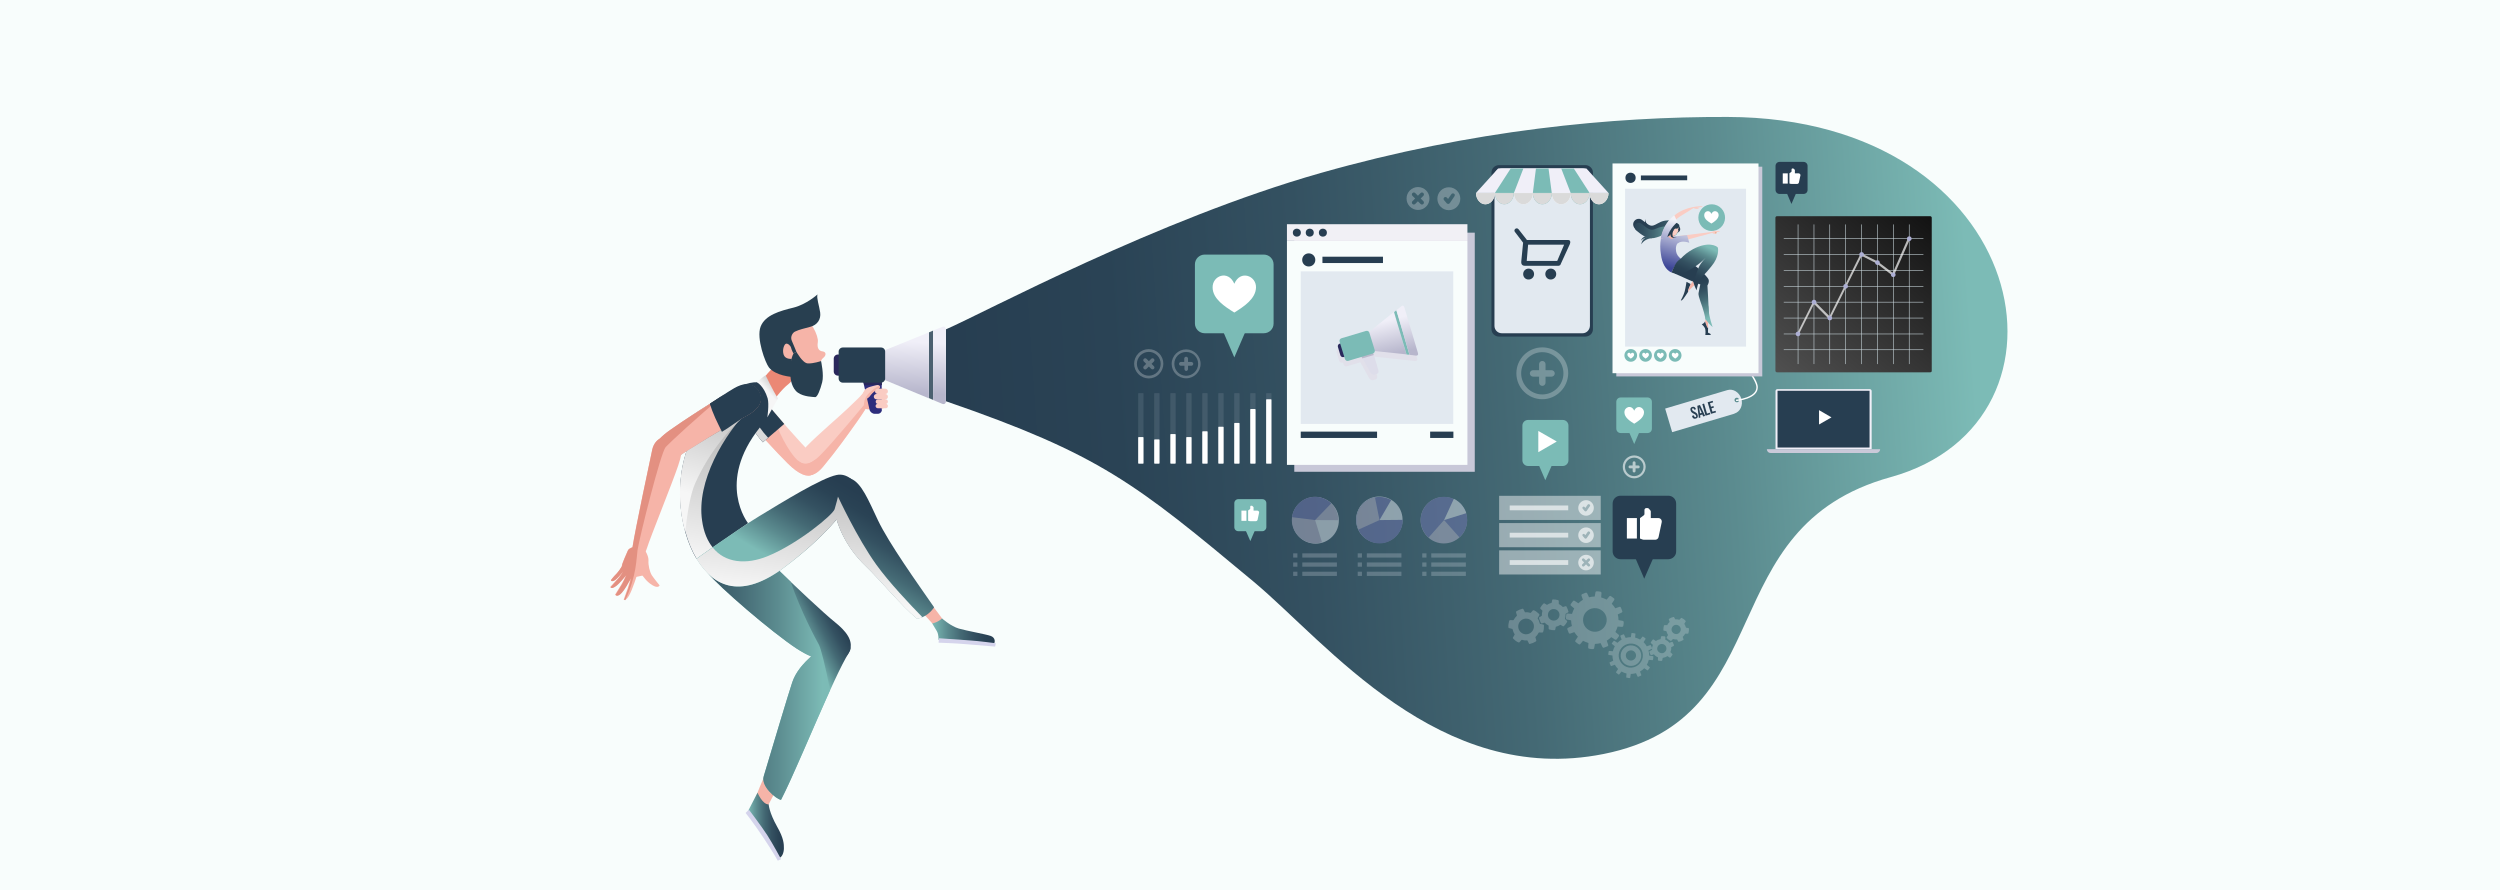 <?xml version="1.0" encoding="utf-8"?>
<!-- Generator: Adobe Illustrator 24.1.0, SVG Export Plug-In . SVG Version: 6.00 Build 0)  -->
<!DOCTYPE svg PUBLIC "-//W3C//DTD SVG 1.1//EN" "http://www.w3.org/Graphics/SVG/1.1/DTD/svg11.dtd">
<svg version="1.1" id="Calque_1" xmlns:x="http://ns.adobe.com/Extensibility/1.0/" xmlns:i="http://ns.adobe.com/AdobeIllustrator/10.0/" xmlns:graph="http://ns.adobe.com/Graphs/1.0/"
	 xmlns="http://www.w3.org/2000/svg" xmlns:xlink="http://www.w3.org/1999/xlink" x="0px" y="0px" width="2246.8px" height="800px"
	 viewBox="0 0 2246.8 800" style="enable-background:new 0 0 2246.8 800;" xml:space="preserve">
<style type="text/css">
	.st0{fill:#F8FDFC;}
	.st1{fill:url(#SVGID_1_);}
	.st2{fill:#FACCC3;}
	.st3{fill:#F6B4A8;}
	.st4{fill:#273E51;}
	.st5{fill:#DADADA;}
	.st6{fill:url(#SVGID_2_);}
	.st7{fill:url(#SVGID_3_);}
	.st8{fill:url(#SVGID_4_);}
	.st9{fill:#EB8875;}
	.st10{fill:url(#SVGID_5_);}
	.st11{fill:url(#SVGID_6_);}
	.st12{fill:#283F50;}
	.st13{fill:url(#SVGID_7_);}
	.st14{fill:url(#SVGID_8_);}
	.st15{fill:url(#SVGID_9_);}
	.st16{fill:url(#SVGID_10_);}
	.st17{fill:url(#SVGID_11_);}
	.st18{fill:#D5D4EC;}
	.st19{fill:url(#SVGID_12_);}
	.st20{fill:#E39081;}
	.st21{fill:url(#SVGID_13_);}
	.st22{fill:#2D2D7C;}
	.st23{fill:#29285B;}
	.st24{fill:url(#SVGID_14_);}
	.st25{fill:#4B6070;}
	.st26{fill:url(#SVGID_15_);}
	.st27{fill:#E2E9F0;}
	.st28{fill:#FFFFFF;}
	.st29{fill:#7BBBB6;}
	.st30{opacity:0.26;}
	.st31{opacity:0.6;}
	.st32{fill:#F0EFF8;}
	.st33{opacity:0.8;}
	.st34{opacity:0.57;fill:#FFFFFF;enable-background:new    ;}
	.st35{fill:#C8C8D8;}
	.st36{fill:#F1F0F5;}
	.st37{fill:#E1E0EA;}
	.st38{fill:#DDDDEA;}
	.st39{fill:#BABACB;}
	.st40{fill:url(#SVGID_16_);}
	.st41{fill:url(#SVGID_17_);}
	.st42{fill:url(#SVGID_18_);}
	.st43{fill:url(#SVGID_19_);}
	.st44{fill:url(#SVGID_20_);}
	.st45{fill:url(#SVGID_21_);}
	.st46{fill:url(#SVGID_22_);}
	.st47{fill:#E3A786;}
	.st48{fill:url(#SVGID_23_);}
	.st49{fill:#FF7C2D;}
	.st50{fill:none;}
	.st51{fill:url(#SVGID_24_);}
	.st52{fill:url(#SVGID_25_);}
	.st53{fill:url(#SVGID_26_);}
	.st54{fill:url(#SVGID_27_);}
	.st55{fill:url(#SVGID_28_);}
	.st56{opacity:0.13;fill:#C8D2DC;enable-background:new    ;}
	.st57{fill:url(#SVGID_29_);}
	.st58{fill:#CDDBE1;}
	.st59{opacity:0.69;fill:#FFFFFF;enable-background:new    ;}
	.st60{fill:#ADAFD4;}
	.st61{opacity:0.49;}
	.st62{fill:#E4ECF3;}
	.st63{fill:#B7B6CC;}
	.st64{fill:#7076B2;}
	.st65{opacity:0.24;}
	.st66{fill:#E0E7EE;}
	.st67{fill:#CAC9D9;}
	.st68{opacity:0.27;fill:#FFFFFF;enable-background:new    ;}
	.st69{opacity:0.22;}
</style>
<g id="Layer_2_1_">
	<rect x="-14.5" y="-186.5" class="st0" width="2292.1" height="1223.5"/>
</g>
<g id="Layer_3">
	
		<linearGradient id="SVGID_1_" gradientUnits="userSpaceOnUse" x1="1777.281" y1="430.496" x2="863.007" y2="367.876" gradientTransform="matrix(1 0 0 -1 0 802)">
		<stop  offset="0" style="stop-color:#7CBBB6"/>
		<stop  offset="2.835673e-02" style="stop-color:#78B5B1"/>
		<stop  offset="0.245" style="stop-color:#5B8B8F"/>
		<stop  offset="0.456" style="stop-color:#446974"/>
		<stop  offset="0.657" style="stop-color:#345161"/>
		<stop  offset="0.843" style="stop-color:#2A4355"/>
		<stop  offset="1" style="stop-color:#273E51"/>
	</linearGradient>
	<path class="st1" d="M850.1,296c34.4-14.9,190.1-98.9,337.1-140.6c135.9-38.6,261.9-50.6,365.3-50.3
		c273.7,0.7,326.6,273.9,146.7,323.7c-163.1,45.2-97,216.6-257.9,248.8c-147.8,29.6-248.4-99.5-314.6-154.8
		C1020.5,434.4,989,408.5,850.1,360.6V296z"/>
</g>
<g id="Layer_1_1_">
	<path class="st2" d="M773.4,356c2.5-2.5,4.1-6.1,5.3-6.6c1.2-0.5,13.6-1.8,15.5,0.5c2,2.2,1.3,14.1,0.9,15.9c-0.4,2-6.1,1.2-10,1.6
		c-1.3,0.1-5.1,0.8-7.1,0.1C776.2,366.9,773.4,356,773.4,356z"/>
	<path class="st2" d="M739.7,419.5c-10.9,13-18.3,6.1-21.1,2.2c-2.8-4-3.7-10.3,6.6-20.9s29.8-27.1,36-33.1
		c6.8-6.5,11.9-11.3,15.8-15.4c2.8-2.9,7.5,4.6,6.6,6.1c-4.7,7.6-8,13.2-13.2,20.4C762.3,390.1,751.4,405.5,739.7,419.5z"/>
	<path class="st2" d="M666.6,371.4c-11.1-12.9-3-19.1,1.3-21.2c4.3-2.1,10.7-2,19.5,9.9c8.8,11.9,34.4,40.4,40.6,46.4
		c6.1,5.9,8.7,14.9,3.4,19.2c-5.3,4.3-13.7,0.4-23.4-9.2C698,406.8,678.4,385.2,666.6,371.4z"/>
	<path class="st3" d="M731.4,425.7c3.6-2.9,3.6-7.8,1.3-12.5c-8.4,6.5-13.4,3.6-18.3-2c-4.7-5.3-15.9-22.3-20.7-43.2
		c-2.5-3-4.7-5.8-6.3-7.9c-8.8-11.9-15.3-12-19.5-9.9c-4.2,2.1-12.3,8.3-1.3,21.2c11.9,13.8,31.5,35.4,41.4,45.1
		C717.7,426.2,726.1,430,731.4,425.7z"/>
	<path class="st3" d="M783.4,358.4c0.5-0.8-0.7-3.6-2.4-5.3c-0.7,0.7-1.3,1.3-1.8,2c-2.6,3.2-2.9,9.1-2.9,9.1s-27.4,33.1-38.9,44.7
		c-9.9,9.9-15.4,9.2-20.5,4.9c-0.7,3.4,0.3,5.9,1.6,7.9c2.8,4,10.1,10.8,21.1-2.2c11.7-14,22.7-29.4,30.6-40.7
		C775.4,371.5,778.7,366,783.4,358.4z"/>
	<path class="st3" d="M795.1,365.7c0.1-0.5,0.3-1.6,0.3-3c-1.4-2.1-3.6-3-4.6-5c-1.7-3.2-5.4-2.5-8.7-0.3c-2.9,2-2.8,4.5-5.4,8.7
		c0.4,0.8,0.8,1.3,1.2,1.4c2,0.7,5.8,0,7.1-0.1C789.1,366.9,794.7,367.7,795.1,365.7z"/>
	<path class="st4" d="M704.8,381c-7-8-13.6-15.9-17.4-20.9c-8.8-11.9-15.3-12-19.5-9.9c-4.3,2.1-12.3,8.3-1.3,21.2
		c5.8,6.7,11.5,17.9,19,26.1L704.8,381z"/>
	<path class="st5" d="M666.6,371.4c5.8,6.7,11.5,17.9,19,26.1l4.7-4.1c-5.4-5.8-10.1-12.4-13.4-19c-3.2-6.3-8.4-13.7-13.8-20.5
		C660.2,357.3,659.2,362.8,666.6,371.4z"/>
	<path class="st3" d="M687.1,697.4c3.4,2.1,8.6,5.3,13.2,5.3c0,0-2.9,8.3-9.5,20.2c-6.6,11.7-18.3,17.8-14.9,4.5
		C679.3,714,687.1,697.4,687.1,697.4z"/>
	<g>
		
			<linearGradient id="SVGID_2_" gradientUnits="userSpaceOnUse" x1="705.659" y1="257.154" x2="743.192" y2="276.983" gradientTransform="matrix(1 0 0 -1 0 802)">
			<stop  offset="0" style="stop-color:#7CBBB6"/>
			<stop  offset="2.835673e-02" style="stop-color:#78B5B1"/>
			<stop  offset="0.245" style="stop-color:#5B8B8F"/>
			<stop  offset="0.456" style="stop-color:#446974"/>
			<stop  offset="0.657" style="stop-color:#345161"/>
			<stop  offset="0.843" style="stop-color:#2A4355"/>
			<stop  offset="1" style="stop-color:#273E51"/>
		</linearGradient>
		<path class="st6" d="M694.1,506.9c19.5,19.2,46.9,44.8,56.2,52.2c9.2,7.4,18.2,17,12.6,27.4s-24.4,11.1-47-3.7
			c-22.5-14.8-69.8-55.5-80-68.1C625.8,502.2,678.1,491.1,694.1,506.9z"/>
		
			<linearGradient id="SVGID_3_" gradientUnits="userSpaceOnUse" x1="752.361" y1="168.753" x2="789.895" y2="188.582" gradientTransform="matrix(1 0 0 -1 0 802)">
			<stop  offset="0" style="stop-color:#7CBBB6"/>
			<stop  offset="2.835673e-02" style="stop-color:#78B5B1"/>
			<stop  offset="0.245" style="stop-color:#5B8B8F"/>
			<stop  offset="0.456" style="stop-color:#446974"/>
			<stop  offset="0.657" style="stop-color:#345161"/>
			<stop  offset="0.843" style="stop-color:#2A4355"/>
			<stop  offset="1" style="stop-color:#273E51"/>
		</linearGradient>
		<path class="st7" d="M763,586.5c-13.7,21.3-45.6,102.4-61.1,132.3c-4.6-0.9-18.3-12.3-15.5-21.3c9-30,21.9-73.2,25.6-84.3
			c4.9-14.5,18.6-24.8,26.5-31.1C746.2,575.8,770.2,575.3,763,586.5z"/>
		
			<linearGradient id="SVGID_4_" gradientUnits="userSpaceOnUse" x1="738.978" y1="192.932" x2="573.589" y2="192.932" gradientTransform="matrix(1 0 0 -1 0 802)">
			<stop  offset="0" style="stop-color:#7CBBB6"/>
			<stop  offset="2.835673e-02" style="stop-color:#78B5B1"/>
			<stop  offset="0.245" style="stop-color:#5B8B8F"/>
			<stop  offset="0.456" style="stop-color:#446974"/>
			<stop  offset="0.657" style="stop-color:#345161"/>
			<stop  offset="0.843" style="stop-color:#2A4355"/>
			<stop  offset="1" style="stop-color:#273E51"/>
		</linearGradient>
		<path class="st8" d="M736,579.5c-2.4-4.3-16.5-30.3-25.3-56.5c-5.7-5.4-11.3-10.9-16.5-15.9c-16.1-15.8-68.2-4.9-58.1,7.8
			c10.1,12.6,57.3,53.2,80,68.1c4.5,2.9,8.8,5.3,12.9,7c-6.7,5.9-13.8,13.7-17,23.3c-3.7,11.1-16.6,54.3-25.6,84.3
			c-2.8,9.1,10.9,20.4,15.5,21.3c10.7-20.7,29.2-65.7,44.1-98.7C741.8,598.8,737.9,583.2,736,579.5z"/>
	</g>
	<path class="st9" d="M694.7,330.6c-6.7,6.2-10.5,12.5-15.1,17.8c-4.7,5.3,5.8,28.5,10.5,19.9c4.7-8.6,12.3-18.3,18.6-23.2
		c6.2-4.9,6.3-12.5,2.6-16.2C707.3,325,699.7,326,694.7,330.6z"/>
	<path class="st4" d="M683.1,383.9c15.7-19.5,12.4-31,4.3-38.1c-8.2-7.1-38.6,1.4-61.5,40s-16.2,89.6,0,116.3l46.4-31.9
		C672.3,470.2,643.2,433.7,683.1,383.9z"/>
	
		<linearGradient id="SVGID_5_" gradientUnits="userSpaceOnUse" x1="622.041" y1="300.081" x2="694.145" y2="658.871" gradientTransform="matrix(1 0 0 -1 0 802)">
		<stop  offset="0" style="stop-color:#F6F6F6"/>
		<stop  offset="1" style="stop-color:#3D3D3D"/>
	</linearGradient>
	<path class="st10" d="M640.6,492.1c-4.7-5.8-8.2-13.8-9.6-24.1c-5.3-35.3,19.6-77.6,43.5-101.6c0,0-4.6-8.7-18-14.1
		c-10,6.7-20.8,17.5-30.4,33.6c-22.9,38.6-16.2,89.6,0,116.3L640.6,492.1z"/>
	
		<linearGradient id="SVGID_6_" gradientUnits="userSpaceOnUse" x1="630.272" y1="355.12" x2="708.951" y2="637.914" gradientTransform="matrix(1 0 0 -1 0 802)">
		<stop  offset="0" style="stop-color:#F6F6F6"/>
		<stop  offset="1" style="stop-color:#3D3D3D"/>
	</linearGradient>
	<path class="st11" d="M677.5,366.8l-17.7-12.1l-1.7-3.7c-10.5,6.6-22.1,17.8-32.3,34.9c-17.1,29-17.7,64.9-10,92.3
		c2-17.8,4.7-34.6,9.1-44.1C637,407,655.9,383.5,677.5,366.8z"/>
	<path class="st3" d="M721,285c7,1.1,14.9,16.9,14,22.4c-0.9,5.5,0.9,8,4.3,8.4c3.4,0.4,3.4,3.7,0.5,5.9c-2.9,2.2-2.5,6.5-2.2,10.9
		c0.1,4.3-0.9,14.4-6.3,16.6c-5.4,2.2-19-4.6-21.6-14.1c0,0-10.5,4.6-19.1-10.1S687,280.2,721,285z"/>
	<path class="st12" d="M714.5,298c4.2-2,7.8-2.6,13.8-4.3c6.1-1.6,9.7-6.6,8.8-12.9s-3.4-12.9-2.4-16.2c0,0-9.9,9-21.7,11.9
		s-25.3,6.5-29.4,17c-4.1,10.5,4.3,32.8,7.5,36.8c6.1,7.5,20.3,8.4,20.3,8.4l0.1-16.2c0,0-5.7,0.7-7.2-3.7s0.5-9.5,2.1-9.9
		c1.6-0.4,4.1,1.6,4.6,3.8c0.5,2.1,2.1,5,2.1,5l2.6-1.6c0,0-2.4-6.1-4.1-9.9C710,302.5,712.5,298.9,714.5,298z"/>
	<path class="st12" d="M737.9,324.5c0,0-7.1,2.4-11.9,2.1c-4.6-0.1-10.3-10.5-10.3-10.5l-2.6,1.6c0,0-1.6,3-2.2,7
		c-0.7,4-0.7,10.7-0.5,13.7c0.1,2.5,1.3,10.8,6.7,14.5c5.4,3.8,13.6,3.8,15.5,4c2,0.1,4.6-6.6,6.3-13.3
		C740.7,336.9,737.9,324.5,737.9,324.5z"/>
	<path class="st3" d="M830,551.7c2.6-0.4,7.1-4.1,8.7-6.5c0,0,7.2,9.2,10.1,13.8c2.9,4.5,4,8.7,2,9.7c-2,0.9-7.8-2.6-12.9-8.4
		S830,551.7,830,551.7z"/>
	
		<linearGradient id="SVGID_7_" gradientUnits="userSpaceOnUse" x1="691.51" y1="448.652" x2="721.945" y2="475.938" gradientTransform="matrix(1 0 0 -1 0 802)">
		<stop  offset="0" style="stop-color:#F6F6F6"/>
		<stop  offset="1" style="stop-color:#3D3D3D"/>
	</linearGradient>
	<path class="st13" d="M680.3,343.6c0,0,5.1-5,7.8-6.3c0,0,6.5,13.8,11.1,20.8l-9.6,17c0,0,1.8-11.6,0.3-17.1
		C686.4,346.6,680.3,343.6,680.3,343.6z"/>
	
		<linearGradient id="SVGID_8_" gradientUnits="userSpaceOnUse" x1="586.431" y1="421.599" x2="683.722" y2="421.599" gradientTransform="matrix(1 0 0 -1 0 802)">
		<stop  offset="0" style="stop-color:#F6F6F6"/>
		<stop  offset="1" style="stop-color:#3D3D3D"/>
	</linearGradient>
	<path class="st14" d="M659.6,349.7c16.5-9.6,22.3,0.5,23.7,5.7c1.4,5.1,0,12.3-14.8,19.6c-14.8,7.4-51.4,30-59.1,35.6
		s-18.2,6.7-21.9,0c-3.7-6.7,2.2-15.1,14.8-24.1C614.8,377.5,642,359.9,659.6,349.7z"/>
	<g>
		
			<linearGradient id="SVGID_9_" gradientUnits="userSpaceOnUse" x1="683.002" y1="306.23" x2="729.211" y2="384.308" gradientTransform="matrix(1 0 0 -1 0 802)">
			<stop  offset="0" style="stop-color:#7CBBB6"/>
			<stop  offset="2.835673e-02" style="stop-color:#78B5B1"/>
			<stop  offset="0.245" style="stop-color:#5B8B8F"/>
			<stop  offset="0.456" style="stop-color:#446974"/>
			<stop  offset="0.657" style="stop-color:#345161"/>
			<stop  offset="0.843" style="stop-color:#2A4355"/>
			<stop  offset="1" style="stop-color:#273E51"/>
		</linearGradient>
		<path class="st15" d="M764.7,430.2c-4.1-3-8.3-4.3-12.9-3.3c-13.8,2.9-47.7,23.8-69.6,37.1c-21.9,13.3-56.2,38.1-56.2,38.1
			c16.2,26.7,41.4,36,79.2,7.6c37.7-28.3,52.3-50.1,52.3-50.1C764.2,446.9,772.7,441.1,764.7,430.2z"/>
		
			<linearGradient id="SVGID_10_" gradientUnits="userSpaceOnUse" x1="763.612" y1="258.522" x2="809.822" y2="336.6" gradientTransform="matrix(1 0 0 -1 0 802)">
			<stop  offset="0" style="stop-color:#7CBBB6"/>
			<stop  offset="2.835673e-02" style="stop-color:#78B5B1"/>
			<stop  offset="0.245" style="stop-color:#5B8B8F"/>
			<stop  offset="0.456" style="stop-color:#446974"/>
			<stop  offset="0.657" style="stop-color:#345161"/>
			<stop  offset="0.843" style="stop-color:#2A4355"/>
			<stop  offset="1" style="stop-color:#273E51"/>
		</linearGradient>
		<path class="st16" d="M839.5,545.8c-14.6-21.1-40.8-57.7-50.6-78.5c-8.3-17.5-14.6-33.3-24.2-37.1c-16.2-6.5-15.9,10.9-14.6,27.3
			c0.9,11.3,9,33.2,27.9,51.2c13.4,12.8,31.7,35.4,46.1,47.3C832,554.9,837.1,549.4,839.5,545.8z"/>
	</g>
	<g>
		<path class="st3" d="M606.6,393.8c6.7,2.8,8.4,8.4,2.9,24.6c-5.4,16.1-25,64.3-28.1,74.3c-2.9,10-15.1,12.9-12.9-1.6
			s15.5-77.3,17.7-87.3C588.6,393.8,597.7,390.1,606.6,393.8z"/>
		<path class="st3" d="M578.7,492.5c1.3,2.8,4.3,7.1,4.1,11.3c-0.3,4.2,1.1,10.1,3,13.2c2,3,7,9.1,7,9.1s-1.1,3.2-6.7-0.3
			c-5.5-3.4-8.2-8.2-8.6-8.4c-0.5-0.4-7,2.2-11.3,0.8c-4.2-1.6-7-7.1-7.4-9.1c-0.4-2,4.5-11.9,5.4-14.4c0.9-2.4,6.6-4,9.1-3.7
			C576.1,491.5,578.7,492.5,578.7,492.5z"/>
		<path class="st3" d="M561.7,503.8c0,0-3.8,7.9-7.2,11.3c-3.6,3.6-5.4,6.2-5.4,6.2s0.8,2.4,4.6-0.8c3.8-3.2,11.1-13.3,11.1-13.3
			L561.7,503.8z"/>
		<path class="st3" d="M564.3,504.3c0,0-4,9.7-8.4,14.8c-4.2,4.9-7.5,8.4-7.5,8.4s0.7,2.5,5.7-1.6c5-4,14.6-17,14.6-17L564.3,504.3z
			"/>
		<path class="st3" d="M565.8,508.9c0,0-3.7,10.1-7.1,15.9c-3.3,5.5-5.9,9.6-5.9,9.6s1.6,2.8,5.8-2c4.2-4.7,11.6-19.2,11.6-19.2
			L565.8,508.9z"/>
		<path class="st3" d="M568.4,511.6c0,0-2,10.9-4.2,16.9c-2.2,6.1-3.7,10.3-3.7,10.3s1.4,2.1,4.7-3.3c3.3-5.4,8-20.9,8-20.9
			L568.4,511.6z"/>
		<path class="st3" d="M659.6,349.7c16.5-9.6,22.3,0.5,23.7,5.7c1.4,5.1,0,12.3-14.8,19.6c-14.8,7.4-51.4,30-59.1,35.6
			s-18.2,6.7-21.9,0c-3.7-6.7,2.2-15.1,14.8-24.1C614.8,377.5,642,359.9,659.6,349.7z"/>
	</g>
	
		<linearGradient id="SVGID_11_" gradientUnits="userSpaceOnUse" x1="672.216" y1="60.046" x2="704.525" y2="60.046" gradientTransform="matrix(1 0 0 -1 0 802)">
		<stop  offset="0" style="stop-color:#7CBBB6"/>
		<stop  offset="2.835673e-02" style="stop-color:#78B5B1"/>
		<stop  offset="0.245" style="stop-color:#5B8B8F"/>
		<stop  offset="0.456" style="stop-color:#446974"/>
		<stop  offset="0.657" style="stop-color:#345161"/>
		<stop  offset="0.843" style="stop-color:#2A4355"/>
		<stop  offset="1" style="stop-color:#273E51"/>
	</linearGradient>
	<path class="st17" d="M680.8,712.4c0,0,4.5,10.8,10,10.5c0,0,0.4,7.2,7.6,20c6.2,10.8,6.1,15.9,6.1,19.6c0,3.2-1.4,8.4-5,8.8
		c-2.1-4.7-9.4-18.6-15.5-26.3c-5.8-7.2-11.7-16.1-11.7-16.1L680.8,712.4z"/>
	<path class="st18" d="M673,727.6c0,0,11.3,14.9,16.5,22.9c5.1,7.9,12.5,21.7,12.5,21.7l-3,1.3c0,0-3.6-6.6-12.6-20.2
		c-9.1-13.7-16.3-22.7-16.3-22.7L673,727.6z"/>
	
		<linearGradient id="SVGID_12_" gradientUnits="userSpaceOnUse" x1="837.8" y1="234.703" x2="893.921" y2="234.703" gradientTransform="matrix(1 0 0 -1 0 802)">
		<stop  offset="0" style="stop-color:#7CBBB6"/>
		<stop  offset="2.835673e-02" style="stop-color:#78B5B1"/>
		<stop  offset="0.245" style="stop-color:#5B8B8F"/>
		<stop  offset="0.456" style="stop-color:#446974"/>
		<stop  offset="0.657" style="stop-color:#345161"/>
		<stop  offset="0.843" style="stop-color:#2A4355"/>
		<stop  offset="1" style="stop-color:#273E51"/>
	</linearGradient>
	<path class="st19" d="M837.8,560.3c0,0,5.1-0.9,8.8-4.5c0,0,7.9,7,15.1,9.1s24.4,5.1,28.6,6.6c4.1,1.4,4.3,5.5,2.9,7
		s-14.1-2.9-32-2.6c-18,0.3-17.8-1.1-17.8-1.1s0.4-4.2-1.4-7.5C840,564.1,837.8,560.3,837.8,560.3z"/>
	<path class="st18" d="M843.9,573.6c0,0,21.5,1.6,28.3,2c6.8,0.4,22.8,2.5,22.8,2.5l-0.7,3c0,0-17.5-1.4-26.6-2.2
		c-9.1-0.8-21.5-1.2-24.2-1.3L843.9,573.6z"/>
	<path class="st20" d="M602.3,386.4c-3.8,2.6-7,5.3-9.5,7.9c-3,1.8-5.4,5-6.5,9.5c-2.2,10-15.4,72.8-17.7,87.3
		c0,0.3-0.1,0.5-0.1,0.8c-1.8,0.7-3.7,1.7-4.1,2.9c-0.9,2.4-5.4,11.5-5.4,14c-1.3,2.2-3,4.7-4.6,6.5c-3.6,3.6-5.4,6.2-5.4,6.2
		s0.8,2.4,4.6-0.8c1.7-1.4,4.2-4.5,6.5-7.1c-1.2,2.1-2.5,4.1-3.8,5.7c-4.2,4.9-7.5,8.4-7.5,8.4s0.7,2.5,5.7-1.6
		c2.2-1.8,5.5-5.7,8.4-9.1c-1.2,2.8-2.5,5.7-3.8,8c-3.3,5.5-5.9,9.6-5.9,9.6s1.6,2.8,5.8-2c2.4-2.6,5.7-8.4,8.2-12.9
		c-0.7,3-1.6,6.5-2.5,9c-2.2,6.1-3.7,10.3-3.7,10.3s0.3,0.4,0.9,0.4c10.3-22,9.9-36.8,11.1-45.2c1.7-11.3,20.8-87.6,25.3-92.5
		c3.3-3.6,29.6-28.1,50.8-45.3C632.3,366.3,612.4,379.2,602.3,386.4z"/>
	<g>
		<path class="st4" d="M683.7,355.2c-1.4-5.1-7.6-15.8-24.1-6.2c-6.3,3.7-13.8,8.8-21.5,13.7c2,8.4,7.1,17.9,10.7,25.4
			c7.6-4.5,15-10.5,19.9-13C683.4,367.8,685.1,360.5,683.7,355.2z"/>
		<path class="st4" d="M638.1,362.8c0.1,0.7,0.3,1.2,0.5,1.8c4.1-3.4,8-6.7,11.9-9.9C646.4,357.4,642.3,360.2,638.1,362.8z"/>
	</g>
	
		<linearGradient id="SVGID_13_" gradientUnits="userSpaceOnUse" x1="726.649" y1="265.684" x2="765.921" y2="610.07" gradientTransform="matrix(1 0 0 -1 0 802)">
		<stop  offset="0" style="stop-color:#F6F6F6"/>
		<stop  offset="1" style="stop-color:#3D3D3D"/>
	</linearGradient>
	<path class="st21" d="M705,509.8c24.8-18.6,39.5-34.2,46.8-42.9c3.4,11.9,11.5,28.1,26.2,42c13.4,12.8,31.7,35.4,46.1,47.3
		c1.8-0.3,3.4-0.8,5-1.4c-11.5-11.7-30.3-31.7-41.6-47.4c-17.1-23.8-34.4-61.1-34.4-61.1s-1.4,6.2-3,11.3
		c-1.6,5.1-32.8,31-60.1,42.2c-19.4,7.9-38.3,6.3-49.5-7.8c-8.6,5.9-14.5,10.3-14.5,10.3C642,528.8,667.2,538.2,705,509.8z"/>
	<g>
		<path class="st22" d="M792.6,368.2c0,2-1.7,3.7-3.7,3.7h-2.8c-2,0-4.1-1.6-4.6-3.6l-6.1-26.9c-0.5-2,0.8-3.6,2.8-3.6h10.5
			c2,0,3.7,1.7,3.7,3.7v26.6H792.6z"/>
		<path class="st23" d="M788.9,337.8h-10.5c-2,0-3.3,1.6-2.8,3.6l1.1,4.7h15.9v-4.6C792.6,339.5,790.9,337.8,788.9,337.8z"/>
		<path class="st23" d="M768.8,318.6H753c-2,0-3.7,1.7-3.7,3.7v5.8v5.8c0,2,1.7,3.7,3.7,3.7h15.8c2,0,3.7-1.7,3.7-3.7v-5.8v-5.8
			C772.5,320.3,770.7,318.6,768.8,318.6z"/>
		<g>
			
				<linearGradient id="SVGID_14_" gradientUnits="userSpaceOnUse" x1="812.915" y1="449.38" x2="815.24" y2="495.101" gradientTransform="matrix(1 0 0 -1 0 802)">
				<stop  offset="0" style="stop-color:#B7B6CC"/>
				<stop  offset="1" style="stop-color:#F0EFF8"/>
			</linearGradient>
			<path class="st24" d="M795.8,314.5c-1.8,0.8-3.3,2.9-3.3,4.9v8.7v8.7c0,2,1.4,4.2,3.3,5l39,16.2v-29.8v-29.5L795.8,314.5z"/>
			<polygon class="st25" points="834.9,298.7 834.9,328.1 834.9,357.8 838.6,359.4 838.6,328.1 838.6,297.1 			"/>
			
				<linearGradient id="SVGID_15_" gradientUnits="userSpaceOnUse" x1="843.037" y1="447.848" x2="845.361" y2="493.57" gradientTransform="matrix(1 0 0 -1 0 802)">
				<stop  offset="0" style="stop-color:#B7B6CC"/>
				<stop  offset="1" style="stop-color:#F0EFF8"/>
			</linearGradient>
			<path class="st26" d="M846.8,293.8l-8.2,3.3v31v31.4l8.2,3.4c1.8,0.8,3.3-0.3,3.3-2.2v-32.5v-32
				C850.1,294.1,848.6,293,846.8,293.8z"/>
		</g>
		<path class="st4" d="M791.8,312.3h-34.4c-2,0-3.7,1.7-3.7,3.7v12.1v12.1c0,2,1.7,3.7,3.7,3.7h34.4c2,0,3.7-1.7,3.7-3.7v-12.1
			v-12.1C795.5,313.8,793.8,312.3,791.8,312.3z"/>
	</g>
	<path class="st2" d="M776.9,350.8c1.7-2.8,6.8-3.6,10.5-4.6s4.7,2.4,1.2,3.6c-3.6,1.2-6.3,5-7.2,6.2c-0.9,1.2-4.3,4.3-5.9,2.1
		C774,355.9,775.9,352.7,776.9,350.8z"/>
	<path class="st3" d="M781.6,356.3c0.9-1.2,3.7-5,7.2-6.2c2.2-0.8,2.6-2.5,1.7-3.3c-4.9,1.7-9,5.8-11.2,8.4c-0.9,1.1-1.6,2.5-2,4
		C778.9,358.9,780.9,357,781.6,356.3z"/>
	<g>
		<path class="st2" d="M795.6,354.1h-6.8c-1.3,0-2.4-1.1-2.4-2.4l0,0c0-1.3,1.1-2.4,2.4-2.4h6.8c1.3,0,2.4,1.1,2.4,2.4l0,0
			C798,353.1,797,354.1,795.6,354.1z"/>
		<path class="st2" d="M795.6,358.9h-7.9c-1.3,0-2.4-1.1-2.4-2.4l0,0c0-1.3,1.1-2.4,2.4-2.4h7.9c1.3,0,2.4,1.1,2.4,2.4l0,0
			C798,357.8,797,358.9,795.6,358.9z"/>
		<path class="st2" d="M795.9,363.1h-6.8c-1.2,0-2.1-0.9-2.1-2.1l0,0c0-1.2,0.9-2.1,2.1-2.1h6.8c1.2,0,2.1,0.9,2.1,2.1l0,0
			C798,362,797.1,363.1,795.9,363.1z"/>
		<path class="st2" d="M796,366.9h-7.1c-1.1,0-2-0.9-2-2l0,0c0-1.1,0.9-2,2-2h7.1c1.1,0,2,0.9,2,2l0,0
			C798,366.1,797.2,366.9,796,366.9z"/>
	</g>
</g>
<g id="Layer_4_1_">
	<g>
		<g>
			<path class="st27" d="M1552.4,350.6L1552.4,350.6L1552.4,350.6l-55.9,16.6l6.3,21.2l55.9-16.6v-0.1l0,0c5.3-1.6,8-7.5,6.3-13.3
				C1563.2,352.6,1557.7,349,1552.4,350.6z M1561.5,361.5c-1.1,0.3-2.2-0.3-2.6-1.4c-0.3-1.1,0.3-2.2,1.4-2.6
				c1.1-0.3,2.2,0.3,2.6,1.4C1563.2,360.1,1562.6,361.3,1561.5,361.5z"/>
		</g>
		<g>
			<path class="st4" d="M1520.9,365.7c1.6-0.5,2.6,0.3,3.2,1.8l0.1,0.3l-1.6,0.4l-0.1-0.4c-0.3-0.8-0.7-0.9-1.2-0.8
				c-0.5,0.1-0.8,0.5-0.5,1.3c0.7,2.1,4,1.6,4.9,4.6c0.5,1.7,0,2.9-1.7,3.3c-1.6,0.5-2.8-0.3-3.2-1.8l-0.1-0.7l1.6-0.4l0.3,0.8
				c0.3,0.8,0.7,0.9,1.2,0.8c0.5-0.1,0.8-0.5,0.5-1.3c-0.7-2.1-4-1.6-4.9-4.6C1518.8,367.3,1519.4,366.1,1520.9,365.7z"/>
			<path class="st4" d="M1532.4,373.8l-1.7,0.5l-0.8-1.8l-2,0.7l0.3,2l-1.4,0.4l-1.4-10.9l2.4-0.7L1532.4,373.8z M1527.8,371.5
				l1.6-0.5l-2.4-5L1527.8,371.5z"/>
			<path class="st4" d="M1529.9,363.2l1.6-0.5l2.6,9l2.6-0.8l0.4,1.4l-4.3,1.3L1529.9,363.2z"/>
			<path class="st4" d="M1537.7,365.6l2.2-0.7l0.4,1.4l-2.2,0.7l0.9,3l2.8-0.8l0.4,1.4l-4.5,1.3l-3-10.4l4.5-1.3l0.4,1.4l-2.8,0.8
				L1537.7,365.6z"/>
		</g>
		<path class="st28" d="M1569,307.5c0.8-0.4,1.6-0.7,2.6-0.9l0.4,1.3c-3.8,1.1-6.1,2.8-7,5.1c-2,5.3,3.2,13.2,7.8,20.3
			c3.6,5.5,6.8,10.7,7,14.4c0.3,11.1-18.7,12.6-19.5,12.8l-0.1-1.3c0.1,0,18.6-1.6,18.3-11.3c-0.1-3.4-3.3-8.4-6.7-13.7
			c-5-7.6-10.1-15.7-7.9-21.5C1564.6,310.3,1566.3,308.7,1569,307.5z"/>
	</g>
	<g>
		<g>
			<path class="st29" d="M1135.8,299.5h-53.1c-4.9,0-8.8-4-8.8-8.8v-53.1c0-4.9,4-8.8,8.8-8.8h53.1c4.9,0,8.8,4,8.8,8.8v53.2
				C1144.6,295.7,1140.6,299.5,1135.8,299.5z"/>
			<polygon class="st29" points="1109.3,321.2 1123.5,288.3 1095.1,288.3 			"/>
		</g>
		<path class="st28" d="M1109.3,280.9c8.6-5.4,19.2-12.3,19.5-22.5c0.3-10.5-14-16.2-19.5-3.4c-5.5-12.8-19.8-7.2-19.5,3.4
			C1089.9,268.6,1100.7,275.5,1109.3,280.9z"/>
	</g>
	<g>
		<g>
			<path class="st29" d="M1480.6,389.2h-24c-2.2,0-4-1.7-4-4v-24c0-2.2,1.7-4,4-4h24c2.2,0,4,1.7,4,4v24
				C1484.6,387.5,1482.9,389.2,1480.6,389.2z"/>
			<polygon class="st29" points="1468.7,399.1 1475.1,384.2 1462.3,384.2 			"/>
		</g>
		<path class="st28" d="M1468.7,380.8c3.8-2.4,8.7-5.5,8.8-10.1c0.1-4.7-6.3-7.4-8.8-1.6c-2.5-5.8-9-3.3-8.8,1.6
			C1460,375.2,1464.8,378.4,1468.7,380.8z"/>
	</g>
	<g>
		<g>
			<path class="st4" d="M1499.3,502.6h-42.9c-4,0-7.1-3.2-7.1-7.1v-42.9c0-4,3.2-7.1,7.1-7.1h42.9c4,0,7.1,3.2,7.1,7.1v42.9
				C1506.5,499.4,1503.2,502.6,1499.3,502.6z"/>
			<polygon class="st4" points="1477.7,520.1 1489.3,493.5 1466.3,493.5 			"/>
		</g>
		<g>
			<rect x="1462.1" y="465.6" class="st28" width="9" height="18.4"/>
			<path class="st28" d="M1490.4,465.6h-6.8v-5.8c0-0.4-0.1-0.8-0.4-1.1l-1.2-1.4c-0.3-0.4-0.8-0.7-1.3-0.7h-1.1
				c-0.9,0-1.7,0.8-1.7,1.7v3.7c0,0.5-0.3,0.9-0.7,1.2l-3.3,2.4V484l1.8,0.7c0.7,0.3,1.3,0.4,2,0.4h9.9c1.4,0,2.8-1.1,3-2.5
				l2.8-13.2C1493.8,467.4,1492.4,465.6,1490.4,465.6z"/>
		</g>
	</g>
	<g>
		<g>
			<path class="st29" d="M1134.5,477.4h-21.6c-2,0-3.6-1.6-3.6-3.6v-21.6c0-2,1.6-3.6,3.6-3.6h21.6c2,0,3.6,1.6,3.6,3.6v21.6
				C1138,475.9,1136.4,477.4,1134.5,477.4z"/>
			<polygon class="st29" points="1123.7,486.3 1129.4,473 1117.9,473 			"/>
		</g>
		<g>
			<rect x="1115.7" y="458.9" class="st28" width="4.5" height="9.2"/>
			<path class="st28" d="M1130,458.9h-3.4V456c0-0.3-0.1-0.4-0.3-0.5l-0.7-0.7c-0.1-0.1-0.4-0.3-0.7-0.3h-0.5
				c-0.5,0-0.8,0.4-0.8,0.8v1.8c0,0.3-0.1,0.4-0.3,0.5l-1.6,1.2v9.2l0.9,0.3c0.3,0.1,0.7,0.1,1.1,0.1h4.9c0.8,0,1.3-0.5,1.6-1.2
				l1.4-6.6C1131.7,459.8,1130.9,458.9,1130,458.9z"/>
		</g>
	</g>
	<g>
		<g>
			<path class="st4" d="M1620.9,174.3h-21.6c-2,0-3.6-1.6-3.6-3.6v-21.6c0-2,1.6-3.6,3.6-3.6h21.6c2,0,3.6,1.6,3.6,3.6v21.6
				C1624.5,172.8,1622.9,174.3,1620.9,174.3z"/>
			<polygon class="st4" points="1610,183.3 1615.8,169.9 1604.3,169.9 			"/>
		</g>
		<g>
			<rect x="1602.2" y="155.8" class="st28" width="4.5" height="9.2"/>
			<path class="st28" d="M1616.5,155.8h-3.4v-2.9c0-0.3-0.1-0.4-0.3-0.5l-0.7-0.7c-0.1-0.1-0.4-0.3-0.7-0.3h-0.5
				c-0.5,0-0.8,0.4-0.8,0.8v1.8c0,0.3-0.1,0.4-0.3,0.5l-1.6,1.2v9.2l0.9,0.3c0.3,0.1,0.7,0.1,1.1,0.1h4.9c0.8,0,1.3-0.5,1.6-1.2
				l1.4-6.6C1618.2,156.7,1617.4,155.8,1616.5,155.8z"/>
		</g>
	</g>
	<g>
		<g>
			<path class="st29" d="M1404.5,418.8h-31.2c-2.9,0-5.1-2.4-5.1-5.1v-31.2c0-2.9,2.4-5.1,5.1-5.1h31.2c2.9,0,5.1,2.4,5.1,5.1v31.2
				C1409.6,416.5,1407.3,418.8,1404.5,418.8z"/>
			<polygon class="st29" points="1388.8,431.6 1397.3,412.2 1380.5,412.2 			"/>
		</g>
		<polygon class="st28" points="1399.1,396.8 1382.5,387.3 1382.5,406.4 		"/>
	</g>
	<g class="st30">
		<path class="st28" d="M1386.1,358.8c-12.8,0-23.3-10.4-23.3-23.3c0-12.8,10.4-23.3,23.3-23.3c12.8,0,23.3,10.4,23.3,23.3
			C1409.2,348.3,1398.8,358.8,1386.1,358.8z M1386.1,316.5c-10.4,0-19,8.6-19,19s8.6,19,19,19c10.4,0,19-8.6,19-19
			S1396.5,316.5,1386.1,316.5z"/>
		<path class="st28" d="M1394.4,338.5h-5.4v5.4c0,1.6-1.3,2.9-2.9,2.9c-1.6,0-2.9-1.3-2.9-2.9v-5.4h-5.4c-1.6,0-2.9-1.3-2.9-2.9
			s1.3-2.9,2.9-2.9h5.4v-5.4c0-1.6,1.3-2.9,2.9-2.9c1.6,0,2.9,1.3,2.9,2.9v5.4h5.4c1.6,0,2.9,1.3,2.9,2.9S1395.9,338.5,1394.4,338.5
			z"/>
	</g>
	<g class="st30">
		<path class="st28" d="M1023.1,336.2c-5.1-5.1-5.1-13.4,0-18.6c5.1-5.1,13.4-5.1,18.6,0c5.1,5.1,5.1,13.4,0,18.6
			C1036.6,341.4,1028.3,341.4,1023.1,336.2z M1040,319.4c-4.2-4.2-10.9-4.2-15.1,0c-4.2,4.2-4.2,10.9,0,15.1
			c4.2,4.2,10.9,4.2,15.1,0C1044.2,330.4,1044.2,323.6,1040,319.4z"/>
		<path class="st28" d="M1034.6,331.5l-2.1-2.1l-2.1,2.1c-0.7,0.7-1.7,0.7-2.4,0c-0.7-0.7-0.7-1.7,0-2.4l2.1-2.1l-2.1-2.1
			c-0.7-0.7-0.7-1.7,0-2.4c0.7-0.7,1.7-0.7,2.4,0l2.1,2.1l2.1-2.1c0.7-0.7,1.7-0.7,2.4,0c0.7,0.7,0.7,1.7,0,2.4l-2.1,2.1l2.1,2.1
			c0.7,0.7,0.7,1.7,0,2.4C1036.3,332.1,1035.3,332.1,1034.6,331.5z"/>
	</g>
	<g class="st30">
		<path class="st28" d="M1053,327c0-7.2,5.9-13,13-13c7.2,0,13,5.9,13,13c0,7.2-5.9,13-13,13C1058.8,340,1053,334.3,1053,327z
			 M1076.8,327c0-5.9-4.7-10.7-10.7-10.7s-10.7,4.7-10.7,10.7s4.7,10.7,10.7,10.7C1072,337.7,1076.8,332.9,1076.8,327z"/>
		<path class="st28" d="M1064.5,331.7v-3h-3.2c-0.9,0-1.7-0.8-1.7-1.7c0-0.9,0.8-1.7,1.7-1.7h3v-3c0-0.9,0.8-1.7,1.7-1.7
			s1.7,0.8,1.7,1.7v3h3c0.9,0,1.7,0.8,1.7,1.7c0,0.9-0.8,1.7-1.7,1.7h-3v3c0,0.9-0.8,1.7-1.7,1.7
			C1065.2,333.3,1064.5,332.5,1064.5,331.7z"/>
	</g>
	<g class="st31">
		<path class="st28" d="M1468.7,429.9c-5.7,0-10.3-4.6-10.3-10.3c0-5.7,4.6-10.3,10.3-10.3c5.7,0,10.3,4.6,10.3,10.3
			C1478.9,425.3,1474.3,429.9,1468.7,429.9z M1468.7,411.3c-4.6,0-8.3,3.7-8.3,8.3s3.7,8.3,8.3,8.3c4.6,0,8.3-3.7,8.3-8.3
			C1477.1,415.1,1473.3,411.3,1468.7,411.3z"/>
		<path class="st28" d="M1472.3,420.9h-2.4v2.4c0,0.7-0.5,1.3-1.3,1.3c-0.7,0-1.3-0.5-1.3-1.3v-2.4h-2.4c-0.7,0-1.3-0.5-1.3-1.3
			c0-0.7,0.5-1.3,1.3-1.3h2.4v-2.4c0-0.7,0.5-1.3,1.3-1.3c0.7,0,1.3,0.5,1.3,1.3v2.4h2.4c0.7,0,1.3,0.5,1.3,1.3
			S1473.1,420.9,1472.3,420.9z"/>
	</g>
	<g>
		<path class="st4" d="M1424.8,302.5h-77.6c-3.8,0-6.8-3-6.8-6.8V155.2c0-3.8,3-6.8,6.8-6.8h77.6c3.8,0,6.8,3,6.8,6.8v140.4
			C1431.8,299.5,1428.6,302.5,1424.8,302.5z"/>
		<path class="st27" d="M1422.3,299.5h-72.6c-3.6,0-6.6-2.9-6.6-6.6v-135c0-3.6,2.9-6.6,6.6-6.6h72.6c3.6,0,6.6,2.9,6.6,6.6v135
			C1428.7,296.6,1425.8,299.5,1422.3,299.5z"/>
		<g>
			<path class="st28" d="M1437,183.6c4.7,0,8.6-4.6,8.6-10.1h-17C1428.6,178.9,1432.3,183.6,1437,183.6z"/>
			<path class="st29" d="M1420,183.6c4.7,0,8.6-4.6,8.6-10.1h-17C1411.5,178.9,1415.3,183.6,1420,183.6z"/>
			<path class="st28" d="M1403.1,183.6c4.7,0,8.6-4.6,8.6-10.1h-17C1394.5,178.9,1398.3,183.6,1403.1,183.6z"/>
			<path class="st29" d="M1351.9,183.6c4.7,0,8.6-4.6,8.6-10.1h-17C1343.5,178.9,1347.3,183.6,1351.9,183.6z"/>
			<path class="st29" d="M1386.1,183.6c4.7,0,8.6-4.6,8.6-10.1h-17.1C1377.5,178.9,1381.3,183.6,1386.1,183.6z"/>
			<path class="st28" d="M1334.9,183.6c4.7,0,8.6-4.6,8.6-10.1h-17C1326.5,178.9,1330.3,183.6,1334.9,183.6z"/>
			<path class="st28" d="M1369.1,183.6c4.7,0,8.6-4.6,8.6-10.1h-17C1360.5,178.9,1364.3,183.6,1369.1,183.6z"/>
			<polygon class="st32" points="1445.6,173.4 1326.5,173.4 1346.4,151.4 1425.7,151.4 			"/>
			<polygon class="st29" points="1360.6,173.4 1343.5,173.4 1357.7,151.4 1369.1,151.4 			"/>
			<polygon class="st29" points="1394.6,173.4 1377.6,173.4 1380.4,151.4 1391.7,151.4 			"/>
			<polygon class="st29" points="1428.6,173.4 1411.6,173.4 1403.1,151.4 1414.4,151.4 			"/>
			<path class="st5" d="M1420,183.6c4.7,0,8.6-4.6,8.6-10.1h-17C1411.5,178.9,1415.3,183.6,1420,183.6z M1403.1,183.6
				c4.7,0,8.6-4.6,8.6-10.1h-17C1394.5,178.9,1398.3,183.6,1403.1,183.6z M1437,183.6c4.7,0,8.6-4.6,8.6-10.1h-17
				C1428.6,178.9,1432.3,183.6,1437,183.6z M1386.1,183.6c4.7,0,8.6-4.6,8.6-10.1h-17.1C1377.5,178.9,1381.3,183.6,1386.1,183.6z
				 M1351.9,183.6c4.7,0,8.6-4.6,8.6-10.1h-17C1343.5,178.9,1347.3,183.6,1351.9,183.6z M1334.9,183.6c4.7,0,8.6-4.6,8.6-10.1h-17
				C1326.5,178.9,1330.3,183.6,1334.9,183.6z M1369.1,183.6c4.7,0,8.6-4.6,8.6-10.1h-17C1360.5,178.9,1364.3,183.6,1369.1,183.6z"/>
		</g>
		<g>
			<path class="st4" d="M1364.8,206.1l7.5,9.6h36.9c2.2,0,2.4,1.7,1.7,3.6l-8.6,18.8c-0.1,0.3-1.3,0.8-1.7,0.8h-30
				c-2,0-3.7-0.9-3.4-4c0.5-5,1.4-13.8,1.7-17.3c0.1-2.5,4.9-1.2,4.5,1.6l-1.3,15.3h27.4l6.2-14.6H1373h-1.7c-0.3,0-1.4-0.5-1.7-0.8
				l-8-10.5C1359.7,206.5,1363,203.8,1364.8,206.1z"/>
			<g>
				<path class="st4" d="M1388.8,246.3c0-2.8,2.2-4.9,4.9-4.9c2.8,0,4.9,2.2,4.9,4.9c0,2.8-2.2,4.9-4.9,4.9
					C1391.1,251.3,1388.8,249,1388.8,246.3z"/>
			</g>
			<g>
				<path class="st4" d="M1368.9,246.3c0-2.8,2.2-4.9,4.9-4.9c2.8,0,4.9,2.2,4.9,4.9c0,2.8-2.2,4.9-4.9,4.9
					C1371,251.3,1368.9,249,1368.9,246.3z"/>
			</g>
		</g>
	</g>
	<g class="st33">
		<rect x="1347.3" y="494.6" class="st34" width="91.3" height="21.7"/>
		<rect x="1347.3" y="470.1" class="st34" width="91.3" height="21.7"/>
		<rect x="1356.8" y="503.4" class="st28" width="52.6" height="4.3"/>
		<path class="st28" d="M1425.4,498.6c-3.8,0-7,3.2-7,7c0,3.8,3.2,7,7,7s7-3.2,7-7C1432.4,501.7,1429.3,498.6,1425.4,498.6z
			 M1428.7,507.1c0.5,0.5,0.5,1.2,0,1.7s-1.2,0.5-1.7,0l-1.6-1.6l-1.6,1.6c-0.5,0.5-1.2,0.5-1.7,0c-0.5-0.5-0.5-1.2,0-1.7l1.6-1.6
			l-1.6-1.6c-0.5-0.5-0.5-1.2,0-1.7c0.5-0.5,1.2-0.5,1.7,0l1.6,1.6l1.6-1.6c0.5-0.5,1.2-0.5,1.7,0c0.5,0.5,0.5,1.2,0,1.7l-1.6,1.6
			L1428.7,507.1z"/>
		<rect x="1356.8" y="478.8" class="st28" width="52.6" height="4.3"/>
		<path class="st28" d="M1425.4,474c-3.8,0-7,3.2-7,7s3.2,7,7,7s7-3.2,7-7S1429.3,474,1425.4,474z M1428.9,479.4l-2.9,4.2
			c-0.3,0.3-0.5,0.5-0.9,0.5c0,0,0,0-0.1,0c-0.4,0-0.7-0.1-0.9-0.4l-1.7-2c-0.4-0.5-0.4-1.2,0.1-1.6c0.5-0.4,1.2-0.4,1.6,0.1
			l0.7,0.8l2-2.9c0.4-0.5,1.1-0.7,1.6-0.3C1429.1,478.2,1429.3,478.9,1428.9,479.4z"/>
		<rect x="1347.3" y="445.6" class="st34" width="91.3" height="21.7"/>
		<rect x="1356.8" y="454.3" class="st28" width="52.6" height="4.3"/>
		<path class="st28" d="M1425.4,449.5c-3.8,0-7,3.2-7,7c0,3.8,3.2,7,7,7s7-3.2,7-7C1432.4,452.5,1429.3,449.5,1425.4,449.5z
			 M1428.9,454.9l-2.9,4.2c-0.3,0.3-0.5,0.5-0.9,0.5c0,0,0,0-0.1,0c-0.4,0-0.7-0.1-0.9-0.4l-1.7-2c-0.4-0.5-0.4-1.2,0.1-1.6
			c0.5-0.4,1.2-0.4,1.6,0.1l0.7,0.8l2-2.9c0.4-0.5,1.1-0.7,1.6-0.3C1429.1,453.6,1429.3,454.4,1428.9,454.9z"/>
	</g>
	<g>
		<g>
			<rect x="1163.2" y="209.1" class="st35" width="162.2" height="214.9"/>
			<rect x="1156.6" y="216.6" class="st0" width="162.2" height="201.2"/>
			<rect x="1156.6" y="201.5" class="st36" width="162.2" height="15"/>
			<rect x="1169" y="243.9" class="st27" width="137.1" height="137.1"/>
			<rect x="1169" y="387.9" class="st4" width="68.6" height="5.7"/>
			<rect x="1285.3" y="387.9" class="st4" width="20.9" height="5.7"/>
			<rect x="1188.5" y="230.7" class="st4" width="54.4" height="5.7"/>
			<path class="st4" d="M1182.1,233.6c0-3.3-2.6-5.9-5.9-5.9s-5.9,2.6-5.9,5.9c0,3.3,2.6,5.9,5.9,5.9S1182.1,236.9,1182.1,233.6z"/>
			<circle class="st4" cx="1165.5" cy="209.1" r="3.6"/>
			<circle class="st4" cx="1177.1" cy="209.1" r="3.6"/>
			<circle class="st4" cx="1188.9" cy="209.1" r="3.6"/>
		</g>
		<path class="st37" d="M1273.7,322.5l-6.2-20.9l-6.1-20.5c-0.4-1.3-1.6-1.6-2.5-0.8l-4.6,3.7l-2.1,1.7l-22.3,17.5
			c-0.1,0.1-0.1,0.1-0.3,0.3c-0.5-0.9-1.7-1.3-2.8-1.1l-22.1,6.6c-1.3,0.4-2.1,1.7-1.7,3l0.5,1.7l-0.5,0.1c-1.3,0.4-2.1,1.7-1.7,3
			l1.1,3.7l1.1,3.7c0.4,1.3,1.7,2.1,3,1.7l0.5-0.1l0.5,1.7c0.4,1.3,1.7,2.1,3,1.7l12-3.6l0.8,1.3l0,0l7.4,13.3
			c0.7,1.2,2.4,1.8,3.6,1.4l1.7-0.5c1.3-0.4,2.1-1.7,1.7-3l-4.2-14.2l0,0l-0.4-1.4c0.8-0.4,1.2-1.2,1.3-2.1c0.1,0,0.3,0,0.4,0.1
			l28.2,3l2.6,0.3l5.9,0.7C1273.3,324.6,1274.1,323.7,1273.7,322.5z"/>
		<g>
			<path class="st38" d="M1238.9,333.2c0.4,1.3-0.4,2.6-1.7,3l-1.7,0.5c-1.3,0.4-2.9-0.3-3.6-1.4l-9-16.1c-0.7-1.2-0.1-2.5,1.2-2.9
				l6.8-2c1.3-0.4,2.6,0.4,3,1.7L1238.9,333.2z"/>
			<path class="st39" d="M1230.7,314.4l-6.8,2c-1.3,0.4-1.8,1.7-1.2,2.9l1.6,2.8l10.3-3l-0.9-2.9
				C1233.4,314.8,1232.1,314.1,1230.7,314.4z"/>
			<path class="st23" d="M1214.2,305.8l-10.1,3c-1.3,0.4-2.1,1.7-1.7,3l1.1,3.7l1.1,3.7c0.4,1.3,1.7,2.1,3,1.7l10.1-3
				c1.3-0.4,2.1-1.7,1.7-3l-1.1-3.7l-1.1-3.7C1216.8,306.2,1215.5,305.5,1214.2,305.8z"/>
			<g>
				
					<linearGradient id="SVGID_16_" gradientUnits="userSpaceOnUse" x1="1469.097" y1="411.509" x2="1470.655" y2="442.164" gradientTransform="matrix(0.959 -0.284 -0.284 -0.959 -42.922 1130.874)">
					<stop  offset="0" style="stop-color:#B7B6CC"/>
					<stop  offset="1" style="stop-color:#F0EFF8"/>
				</linearGradient>
				<path class="st40" d="M1230.7,298.2c-1.1,0.8-1.6,2.5-1.2,3.8l1.6,5.5l1.7,5.5c0.4,1.3,1.7,2.4,3,2.5l28.2,3l-5.7-19.1l-5.7-19
					L1230.7,298.2z"/>
				<polygon class="st29" points="1252.9,280.5 1258.4,299.3 1264.1,318.6 1266.7,318.8 1260.8,298.7 1254.9,278.8 				"/>
				
					<linearGradient id="SVGID_17_" gradientUnits="userSpaceOnUse" x1="1489.349" y1="410.478" x2="1490.908" y2="441.134" gradientTransform="matrix(0.959 -0.284 -0.284 -0.959 -42.922 1130.874)">
					<stop  offset="0" style="stop-color:#B7B6CC"/>
					<stop  offset="1" style="stop-color:#F0EFF8"/>
				</linearGradient>
				<path class="st41" d="M1259.6,275.1l-4.6,3.7l5.9,19.9l5.9,20.2l5.9,0.7c1.3,0.1,2.1-0.8,1.7-2.1l-6.2-20.9l-6.1-20.5
					C1261.7,274.6,1260.5,274.3,1259.6,275.1z"/>
			</g>
			<path class="st29" d="M1227.7,297.4l-22.1,6.6c-1.3,0.4-2.1,1.7-1.7,3l2.4,7.8l2.4,7.8c0.4,1.3,1.7,2.1,3,1.7l22.1-6.6
				c1.3-0.4,2.1-1.7,1.7-3l-2.4-7.8l-2.4-7.8C1230.4,297.8,1229,297,1227.7,297.4z"/>
		</g>
	</g>
	<g>
		<rect x="1452.6" y="149.8" class="st35" width="131.2" height="188.5"/>
		<rect x="1449.2" y="146.9" class="st0" width="131.2" height="188.5"/>
		<rect x="1460.5" y="169.6" class="st27" width="108.7" height="141.9"/>
		<g>
			<path class="st29" d="M1471.3,319.4c0-3.2-2.5-5.7-5.7-5.7s-5.7,2.5-5.7,5.7s2.5,5.7,5.7,5.7
				C1468.8,325.2,1471.3,322.5,1471.3,319.4z"/>
			<path class="st28" d="M1465.6,322.3c1.3-0.8,3-2,3-3.6c0-1.7-2.2-2.5-3-0.5c-0.9-2-3.2-1.2-3,0.5
				C1462.6,320.3,1464.3,321.3,1465.6,322.3z"/>
		</g>
		<g>
			<path class="st29" d="M1484.6,319.4c0-3.2-2.5-5.7-5.7-5.7c-3.2,0-5.7,2.5-5.7,5.7s2.5,5.7,5.7,5.7
				C1482.1,325,1484.6,322.5,1484.6,319.4z"/>
			<path class="st28" d="M1478.9,322.3c1.3-0.8,3-2,3-3.6c0-1.7-2.2-2.5-3-0.5c-0.9-2-3.2-1.2-3,0.5
				C1475.9,320.3,1477.6,321.3,1478.9,322.3z"/>
		</g>
		<g>
			<path class="st29" d="M1497.9,319.4c0-3.2-2.5-5.7-5.7-5.7c-3.2,0-5.7,2.5-5.7,5.7s2.5,5.7,5.7,5.7
				C1495.4,325.2,1497.9,322.5,1497.9,319.4z"/>
			<path class="st28" d="M1492.2,322.3c1.3-0.8,3-2,3-3.6c0-1.7-2.2-2.5-3-0.5c-0.9-2-3.2-1.2-3,0.5
				C1489.2,320.3,1490.9,321.3,1492.2,322.3z"/>
		</g>
		<g>
			<path class="st29" d="M1511.2,319.4c0-3.2-2.5-5.7-5.7-5.7c-3.2,0-5.7,2.5-5.7,5.7s2.5,5.7,5.7,5.7
				C1508.7,325,1511.2,322.5,1511.2,319.4z"/>
			<path class="st28" d="M1505.5,322.3c1.3-0.8,3-2,3-3.6c0-1.7-2.2-2.5-3-0.5c-0.9-2-3.2-1.2-3,0.5
				C1502.5,320.3,1504.2,321.3,1505.5,322.3z"/>
		</g>
		<g>
			
				<ellipse transform="matrix(0.582 -0.813 0.813 0.582 484.777 1332.565)" class="st29" cx="1538" cy="194.9" rx="12" ry="12"/>
			<path class="st28" d="M1538.1,200.9c2.8-1.7,6.3-4.1,6.5-7.5c0.1-3.6-4.6-5.4-6.5-1.2c-1.8-4.2-6.6-2.4-6.5,1.2
				C1531.6,197,1535.2,199.2,1538.1,200.9z"/>
		</g>
		<g>
			<g>
				
					<linearGradient id="SVGID_18_" gradientUnits="userSpaceOnUse" x1="1533.633" y1="515.116" x2="1521.022" y2="551.148" gradientTransform="matrix(1 0 0 -1 0 802)">
					<stop  offset="0" style="stop-color:#7CBBB6"/>
					<stop  offset="2.835673e-02" style="stop-color:#78B5B1"/>
					<stop  offset="0.245" style="stop-color:#5B8B8F"/>
					<stop  offset="0.456" style="stop-color:#446974"/>
					<stop  offset="0.657" style="stop-color:#345161"/>
					<stop  offset="0.843" style="stop-color:#2A4355"/>
					<stop  offset="1" style="stop-color:#273E51"/>
				</linearGradient>
				<path class="st42" d="M1535.7,279.5c-0.1-4.9-1.2-22.9-1.2-22.9s2.2-3.4,0.8-5.9c-1.4-2.5-9.6-10.8-13.2-12.5l-17.4,7.5
					c4.3,1.7,18.7,8.7,23.4,9.9c0,0-1.1,5-1.6,7.9c-0.5,2.9,3.6,11.7,4.9,17.4c0.5,2.5,1.2,4.3,1.2,5.9c0.7,0.8,1.4,1.8,2.5,2.9
					C1535.4,287.4,1535.8,282.9,1535.7,279.5z"/>
				
					<linearGradient id="SVGID_19_" gradientUnits="userSpaceOnUse" x1="1535.878" y1="515.902" x2="1523.267" y2="551.933" gradientTransform="matrix(1 0 0 -1 0 802)">
					<stop  offset="0" style="stop-color:#7CBBB6"/>
					<stop  offset="2.835673e-02" style="stop-color:#78B5B1"/>
					<stop  offset="0.245" style="stop-color:#5B8B8F"/>
					<stop  offset="0.456" style="stop-color:#446974"/>
					<stop  offset="0.657" style="stop-color:#345161"/>
					<stop  offset="0.843" style="stop-color:#2A4355"/>
					<stop  offset="1" style="stop-color:#273E51"/>
				</linearGradient>
				<path class="st43" d="M1532.9,287.4c1.7,2.2,4.9,5.5,6.3,6.5c0,0-3.3-8.7-3.7-16.3c-0.4-7.6-3-3-3-3L1532.9,287.4z"/>
			</g>
			<path class="st4" d="M1508.6,202.7c2,2.2,2.5,5.5-2.1,6.8c-4.5,1.3-5.9-3-4-5C1504.5,202.5,1508.6,202.7,1508.6,202.7z"/>
			
				<linearGradient id="SVGID_20_" gradientUnits="userSpaceOnUse" x1="1522.559" y1="588.198" x2="1479.018" y2="599.739" gradientTransform="matrix(1 0 0 -1 0 802)">
				<stop  offset="0" style="stop-color:#7CBBB6"/>
				<stop  offset="2.835673e-02" style="stop-color:#78B5B1"/>
				<stop  offset="0.245" style="stop-color:#5B8B8F"/>
				<stop  offset="0.456" style="stop-color:#446974"/>
				<stop  offset="0.657" style="stop-color:#345161"/>
				<stop  offset="0.843" style="stop-color:#2A4355"/>
				<stop  offset="1" style="stop-color:#273E51"/>
			</linearGradient>
			<path class="st44" d="M1484.5,212.9c-5.4,0-9.7-3.2-14.9-7.4c-2.1-1.7-2.5-4.9-0.7-7c1.7-2.1,4.9-2.5,7-0.7
				c6.5,5.3,7.9,5.5,10.4,4.7c0.9-0.3,2.1-0.9,3.3-1.6c2-1.1,4.2-2.2,6.8-2.6c3.4-0.7,6.6,0.1,9.6,2.1c2.2,1.6,2.9,4.6,1.4,7
				c-1.6,2.2-4.6,2.9-7,1.4c-1.6-1.1-2.5-0.9-6.3,1.1c-1.4,0.8-3.2,1.7-5,2.2C1487.5,212.7,1485.9,212.9,1484.5,212.9z"/>
			
				<linearGradient id="SVGID_21_" gradientUnits="userSpaceOnUse" x1="1508.512" y1="594.389" x2="1460.293" y2="595.097" gradientTransform="matrix(1 0 0 -1 0 802)">
				<stop  offset="0" style="stop-color:#7CBBB6"/>
				<stop  offset="2.835673e-02" style="stop-color:#78B5B1"/>
				<stop  offset="0.245" style="stop-color:#5B8B8F"/>
				<stop  offset="0.456" style="stop-color:#446974"/>
				<stop  offset="0.657" style="stop-color:#345161"/>
				<stop  offset="0.843" style="stop-color:#2A4355"/>
				<stop  offset="1" style="stop-color:#273E51"/>
			</linearGradient>
			<path class="st45" d="M1484.5,214.1c-5,0-9.1-2.9-14.1-7.1c-1.6-1.3-1.8-3.8-0.5-5.4c1.3-1.6,3.8-1.8,5.4-0.5
				c6.8,5.7,8.6,5.8,11.5,5c0.9-0.3,2-0.8,3-1.2c4.1-1.7,12.3-2.5,16.2,0.1c1.7,1.2,2.2,3.6,1.1,5.3c-1.2,1.7-3.6,2.2-5.3,1.1
				c-2.8-1.8-5-1.1-9,0.5c-1.2,0.5-2.5,1.1-3.8,1.4C1487.2,213.9,1485.8,214.1,1484.5,214.1z"/>
			<path class="st3" d="M1532.7,287c0,0.8,0,1.4-0.3,2c0,0,2,6.6,2.8,5.8l0,0c0-1.1-0.1-2.1-0.3-3c0,0,0.1-0.7,0.3-1.8
				C1534.1,288.8,1533.3,287.8,1532.7,287z"/>
			<polygon class="st2" points="1538.6,208.4 1505.5,212.5 1506.1,218.1 1538.6,209.4 			"/>
			
				<linearGradient id="SVGID_22_" gradientUnits="userSpaceOnUse" x1="1497.092" y1="562.23" x2="1508.683" y2="603.487" gradientTransform="matrix(1 0 0 -1 0 802)">
				<stop  offset="0" style="stop-color:#3D4697"/>
				<stop  offset="1" style="stop-color:#F1F2F8"/>
			</linearGradient>
			<path class="st46" d="M1502.2,244.9c0,0,2.4-6.3,8.4-12.6c-2.2-1.2-4-4-4.3-6.6c-0.4-2.6-0.3-7.6,4.2-9.1l-4.1-4.2h-7.4
				c0,0-5.9-0.7-6.3,2l0,0c-0.8,4.5-0.8,9.2,0,14.1C1493.7,236.6,1497,242.6,1502.2,244.9z"/>
			<path class="st3" d="M1501.2,208.4c0,0-0.5,1.4-0.9,2.4c-0.4,0.9-1.3,1.7-1.3,1.7s0.9,1.2,2.6,2c1.7,0.8,2-0.3,2.2-1.2
				c0.3-0.9,1.1-2,1.6-2.8C1505.9,209.8,1501.2,208.4,1501.2,208.4z"/>
			<polygon class="st47" points="1542.7,208.4 1542.8,209.4 1541.4,210.2 1540.4,208.7 1542.3,208.1 			"/>
			<path class="st2" d="M1504.7,201.1c0.9,0,2.9,0.4,3.7,2.6c0.4,1.2-0.3,2.5-0.4,3c0,0.3,0.7,0.7,0.5,0.9c-0.1,0.4-0.5,0.4-0.7,0.7
				c-0.5,1.1-1.2,2.2-1.8,2.8c-0.5,0.4-1.1,0.3-1.4,0.3c-1.1-0.1-2.6-0.9-3.3-1.6c-0.7-0.8-1.3-3-1.1-5.3
				C1500.5,202.5,1502,201.1,1504.7,201.1z"/>
			<path class="st2" d="M1541.8,208.6c0,0,2-0.1,2.8-0.3c1.1-0.1,1.4-0.7,0.7-0.7c-0.8,0-4.6-0.3-5.1,0s-1.6,0.8-1.6,0.8v0.8
				l1.3,0.8h0.4c0.1,0,1.6-0.1,1.6-0.1s1.1-0.3,1.1-0.4c0.1-0.1-0.1-0.7-0.5-0.5c-0.4,0.1-1.1,0.4-1.1,0.4l-0.3-0.5L1541.8,208.6z"
				/>
			<path class="st2" d="M1498,212.8c0.5-5.9,5-14,11.9-18.3c7-4.2,12-7.5,12-7.5s2,0.7,2.4,0.7c0.3,0,0.7,0.1,1.1,0
				c0.8-0.1,1.4,0,1.3-0.4c-0.1-0.3-0.8-0.3-0.8-0.3l-0.8-0.1c0,0,1.3-0.3,2.1-0.5c0.8-0.3,1.7-0.4,2.1-0.4c0.4,0,1.1-0.7,0.1-0.7
				c0,0-14.1-0.4-24.6,8.3c-6.8,5.7-10.7,12.8-12.1,21.1L1498,212.8z"/>
			
				<linearGradient id="SVGID_23_" gradientUnits="userSpaceOnUse" x1="1504.424" y1="560.17" x2="1516.015" y2="601.427" gradientTransform="matrix(1 0 0 -1 0 802)">
				<stop  offset="0" style="stop-color:#3D4697"/>
				<stop  offset="1" style="stop-color:#F1F2F8"/>
			</linearGradient>
			<path class="st48" d="M1505.5,212.5l10.7-1.3l2,7c0,0-7-2.8-10.5,0.7C1507.6,218.6,1505.1,214.2,1505.5,212.5z"/>
			<path class="st49" d="M1532.8,231.8c0.4-0.4,0.7-0.7,0.7-0.7C1533.2,231.4,1533.1,231.6,1532.8,231.8z"/>
			<path class="st4" d="M1519.5,255.3l-3.8-2c0,0-0.8,5.4-1.7,8.8c-0.9,3.4-3.4,7.8-3.4,7.8s0.4,0.9,2.2-1.3
				c1.2-1.6,3.2-4.5,4.3-6.3C1516.9,260.7,1518.3,258.1,1519.5,255.3z"/>
			<path class="st4" d="M1536.6,299.7c-0.9-0.3-1.6-0.8-1.6-0.8s0.1-2.1,0.1-4.2l0,0c-0.8,0.8-2.8-5.8-2.8-5.8
				c-0.4,1.1-1.3,1.8-2.9,2.6c0,0,2.8,2.1,3.2,4.6c0.4,2.4,0,5,0,5h4.9C1537.5,301.1,1537.5,300,1536.6,299.7z"/>
			<path class="st50" d="M1532.8,231.8c0.4-0.4,0.7-0.7,0.7-0.7C1533.2,231.4,1533.1,231.6,1532.8,231.8z"/>
			<path class="st3" d="M1519.5,255.3c-1.2,2.8-2.6,5.4-2.4,7.1c0.5-0.9,0.9-1.4,0.9-1.4s1.8-1.8,4.6-4.7c-0.7-1.7-0.9-2.9-1.1-3.8
				C1520.4,254.4,1519.5,255.3,1519.5,255.3z"/>
			
				<linearGradient id="SVGID_24_" gradientUnits="userSpaceOnUse" x1="1531.136" y1="581.856" x2="1517.264" y2="553.211" gradientTransform="matrix(1 0 0 -1 0 802)">
				<stop  offset="0" style="stop-color:#7CBBB6"/>
				<stop  offset="2.835673e-02" style="stop-color:#78B5B1"/>
				<stop  offset="0.245" style="stop-color:#5B8B8F"/>
				<stop  offset="0.456" style="stop-color:#446974"/>
				<stop  offset="0.657" style="stop-color:#345161"/>
				<stop  offset="0.843" style="stop-color:#2A4355"/>
				<stop  offset="1" style="stop-color:#273E51"/>
			</linearGradient>
			<path class="st51" d="M1543.7,222.3c-0.7-0.9-7.9-5.9-22.1,1.6c-4.5,2.4-8.2,5.4-10.9,8.4c0,0-2.9,1.4-5.1,5.4
				c-2.2,4-3.3,7.2-3.3,7.2c4,1.7,9,1.4,14.8-1.6c8.4-4.3,14-9.7,15.8-11.6c0.3-0.3,0.4-0.5,0.7-0.7c0,0-0.3,0.3-0.7,0.7
				c-7,7.5-6.6,10-8.7,15.3c-0.8,2.2-1.8,4-2.6,5.4c0.1,0.9,0.5,2.1,1.1,3.8c0.8,2.4,2.1,4.7,2.1,4.7s0.7-7.5,5.4-12.6l0,0
				c2.9-3,5.7-6.2,7.9-9C1545.1,231.1,1544.4,223.2,1543.7,222.3z"/>
			<path class="st4" d="M1506.3,205.3c-3.2,0-4,8.2-9.6,7.6c-4.2-0.4,2.8-9.1,3.2-9.1C1500.3,203.7,1506.3,205.3,1506.3,205.3z"/>
			<path class="st4" d="M1508.8,201.7c1.1,1.1,0.1,3.2-1.4,3.7c-1.6,0.5-1.8-0.7-2.9,0c-1.1,0.7-3.2,1.4-4.6,0.8
				c-1.4-0.7,3.4-6.8,3.4-6.8S1506.5,199.4,1508.8,201.7z"/>
			
				<linearGradient id="SVGID_25_" gradientUnits="userSpaceOnUse" x1="1491.24" y1="563.874" x2="1502.832" y2="605.131" gradientTransform="matrix(1 0 0 -1 0 802)">
				<stop  offset="0" style="stop-color:#3D4697"/>
				<stop  offset="1" style="stop-color:#F1F2F8"/>
			</linearGradient>
			<path class="st52" d="M1504.7,193.4l2.9,6.2c0,0-6.8,4.9-9.6,14.5l-5.4,0.4C1492.6,214.5,1493.5,202.3,1504.7,193.4z"/>
			<path class="st4" d="M1504,207.1c-0.7,1.1-1.1,3.2-0.9,4.3c0.1,1.2,0.9,2.4,3.8,1.7c0,0-2,1.2-4.2,0.3c-2.2-0.9-1.6-4.7,0-6.2
				C1504.1,205.7,1504,207.1,1504,207.1z"/>
			
				<linearGradient id="SVGID_26_" gradientUnits="userSpaceOnUse" x1="1523.15" y1="590.427" x2="1479.609" y2="601.968" gradientTransform="matrix(1 0 0 -1 0 802)">
				<stop  offset="0" style="stop-color:#7CBBB6"/>
				<stop  offset="2.835673e-02" style="stop-color:#78B5B1"/>
				<stop  offset="0.245" style="stop-color:#5B8B8F"/>
				<stop  offset="0.456" style="stop-color:#446974"/>
				<stop  offset="0.657" style="stop-color:#345161"/>
				<stop  offset="0.843" style="stop-color:#2A4355"/>
				<stop  offset="1" style="stop-color:#273E51"/>
			</linearGradient>
			<path class="st53" d="M1480.6,201.5c-1.4-1.1-2.1-3-1.7-4.7c0,0-1.2,3-0.1,5.5C1479.8,204.6,1480.6,201.5,1480.6,201.5z"/>
			
				<linearGradient id="SVGID_27_" gradientUnits="userSpaceOnUse" x1="1508.383" y1="585.652" x2="1460.164" y2="586.36" gradientTransform="matrix(1 0 0 -1 0 802)">
				<stop  offset="0" style="stop-color:#7CBBB6"/>
				<stop  offset="2.835673e-02" style="stop-color:#78B5B1"/>
				<stop  offset="0.245" style="stop-color:#5B8B8F"/>
				<stop  offset="0.456" style="stop-color:#446974"/>
				<stop  offset="0.657" style="stop-color:#345161"/>
				<stop  offset="0.843" style="stop-color:#2A4355"/>
				<stop  offset="1" style="stop-color:#273E51"/>
			</linearGradient>
			<path class="st54" d="M1484.5,214.1c-2.9,0-7.6,2-9.4,5.5c0,0,0.1-5.4,6.5-7C1487.9,211.1,1484.5,214.1,1484.5,214.1z"/>
			
				<linearGradient id="SVGID_28_" gradientUnits="userSpaceOnUse" x1="1508.41" y1="587.442" x2="1460.191" y2="588.151" gradientTransform="matrix(1 0 0 -1 0 802)">
				<stop  offset="0" style="stop-color:#7CBBB6"/>
				<stop  offset="2.835673e-02" style="stop-color:#78B5B1"/>
				<stop  offset="0.245" style="stop-color:#5B8B8F"/>
				<stop  offset="0.456" style="stop-color:#446974"/>
				<stop  offset="0.657" style="stop-color:#345161"/>
				<stop  offset="0.843" style="stop-color:#2A4355"/>
				<stop  offset="1" style="stop-color:#273E51"/>
			</linearGradient>
			<path class="st55" d="M1483.8,213.7c-2.4-0.7-7,0-9.1,2.6c0,0,1.3-4.5,7-4.5C1487.4,212,1483.8,213.7,1483.8,213.7z"/>
		</g>
		<rect x="1474.7" y="157.7" class="st4" width="41.6" height="4.3"/>
		<circle class="st4" cx="1465.4" cy="159.8" r="4.6"/>
	</g>
	<g>
		<path class="st56" d="M1142.2,416.7h-3.8c-0.3,0-0.5-0.3-0.5-0.5v-62.4c0-0.3,0.3-0.5,0.5-0.5h3.8c0.3,0,0.5,0.3,0.5,0.5v62.4
			C1142.8,416.5,1142.6,416.7,1142.2,416.7z"/>
		<path class="st56" d="M1127.9,416.7h-3.8c-0.3,0-0.5-0.3-0.5-0.5v-62.4c0-0.3,0.3-0.5,0.5-0.5h3.8c0.3,0,0.5,0.3,0.5,0.5v62.4
			C1128.4,416.5,1128.1,416.7,1127.9,416.7z"/>
		<path class="st56" d="M1113.5,416.7h-3.8c-0.3,0-0.5-0.3-0.5-0.5v-62.4c0-0.3,0.3-0.5,0.5-0.5h3.8c0.3,0,0.5,0.3,0.5,0.5v62.4
			C1114,416.5,1113.8,416.7,1113.5,416.7z"/>
		<path class="st56" d="M1099.2,416.7h-3.8c-0.3,0-0.5-0.3-0.5-0.5v-62.4c0-0.3,0.3-0.5,0.5-0.5h3.8c0.3,0,0.5,0.3,0.5,0.5v62.4
			C1099.7,416.5,1099.4,416.7,1099.2,416.7z"/>
		<path class="st56" d="M1084.8,416.7h-3.8c-0.3,0-0.5-0.3-0.5-0.5v-62.4c0-0.3,0.3-0.5,0.5-0.5h3.8c0.3,0,0.5,0.3,0.5,0.5v62.4
			C1085.3,416.5,1085.1,416.7,1084.8,416.7z"/>
		<path class="st56" d="M1070.4,416.7h-3.8c-0.3,0-0.5-0.3-0.5-0.5v-62.4c0-0.3,0.3-0.5,0.5-0.5h3.8c0.3,0,0.5,0.3,0.5,0.5v62.4
			C1070.8,416.5,1070.7,416.7,1070.4,416.7z"/>
		<path class="st56" d="M1056.1,416.7h-3.8c-0.3,0-0.5-0.3-0.5-0.5v-62.4c0-0.3,0.3-0.5,0.5-0.5h3.8c0.3,0,0.5,0.3,0.5,0.5v62.4
			C1056.5,416.5,1056.3,416.7,1056.1,416.7z"/>
		<path class="st56" d="M1041.6,416.7h-3.8c-0.3,0-0.5-0.3-0.5-0.5v-62.4c0-0.3,0.3-0.5,0.5-0.5h3.8c0.3,0,0.5,0.3,0.5,0.5v62.4
			C1042.1,416.5,1041.8,416.7,1041.6,416.7z"/>
		<path class="st56" d="M1027.2,416.7h-3.8c-0.3,0-0.5-0.3-0.5-0.5v-62.4c0-0.3,0.3-0.5,0.5-0.5h3.8c0.3,0,0.5,0.3,0.5,0.5v62.4
			C1027.8,416.5,1027.5,416.7,1027.2,416.7z"/>
		<path class="st28" d="M1027.2,416.7h-3.8c-0.3,0-0.5-0.3-0.5-0.5v-22.9c0-0.3,0.3-0.5,0.5-0.5h3.8c0.3,0,0.5,0.3,0.5,0.5v22.9
			C1027.8,416.5,1027.5,416.7,1027.2,416.7z"/>
		<path class="st28" d="M1041.6,416.7h-3.8c-0.3,0-0.5-0.3-0.5-0.5v-20.8c0-0.3,0.3-0.5,0.5-0.5h3.8c0.3,0,0.5,0.3,0.5,0.5v20.8
			C1042.1,416.5,1041.8,416.7,1041.6,416.7z"/>
		<path class="st28" d="M1056.1,416.7h-3.8c-0.3,0-0.5-0.3-0.5-0.5v-25.6c0-0.3,0.3-0.5,0.5-0.5h3.8c0.3,0,0.5,0.3,0.5,0.5v25.6
			C1056.5,416.5,1056.3,416.7,1056.1,416.7z"/>
		<path class="st28" d="M1070.4,416.7h-3.8c-0.3,0-0.5-0.3-0.5-0.5v-22.9c0-0.3,0.3-0.5,0.5-0.5h3.8c0.3,0,0.5,0.3,0.5,0.5v22.9
			C1070.8,416.5,1070.7,416.7,1070.4,416.7z"/>
		<path class="st28" d="M1084.8,416.7h-3.8c-0.3,0-0.5-0.3-0.5-0.5v-28.1c0-0.3,0.3-0.5,0.5-0.5h3.8c0.3,0,0.5,0.3,0.5,0.5v28.1
			C1085.3,416.5,1085.1,416.7,1084.8,416.7z"/>
		<path class="st28" d="M1099.2,416.7h-3.8c-0.3,0-0.5-0.3-0.5-0.5V384c0-0.3,0.3-0.5,0.5-0.5h3.8c0.3,0,0.5,0.3,0.5,0.5v32.1
			C1099.7,416.5,1099.4,416.7,1099.2,416.7z"/>
		<path class="st28" d="M1113.5,416.7h-3.8c-0.3,0-0.5-0.3-0.5-0.5v-35.6c0-0.3,0.3-0.5,0.5-0.5h3.8c0.3,0,0.5,0.3,0.5,0.5v35.6
			C1114,416.5,1113.8,416.7,1113.5,416.7z"/>
		<path class="st28" d="M1127.9,416.7h-3.8c-0.3,0-0.5-0.3-0.5-0.5v-48.1c0-0.3,0.3-0.5,0.5-0.5h3.8c0.3,0,0.5,0.3,0.5,0.5v48.1
			C1128.4,416.5,1128.1,416.7,1127.9,416.7z"/>
		<path class="st28" d="M1142.2,416.7h-3.8c-0.3,0-0.5-0.3-0.5-0.5v-56.9c0-0.3,0.3-0.5,0.5-0.5h3.8c0.3,0,0.5,0.3,0.5,0.5v57
			C1142.8,416.5,1142.6,416.7,1142.2,416.7z"/>
	</g>
	<g>
		
			<linearGradient id="SVGID_29_" gradientUnits="userSpaceOnUse" x1="1407.784" y1="221.82" x2="1764.619" y2="658.279" gradientTransform="matrix(1 0 0 -1 0 802)">
			<stop  offset="0" style="stop-color:#B1B1B1"/>
			<stop  offset="1" style="stop-color:#000000"/>
		</linearGradient>
		<path class="st57" d="M1734.7,334.6h-137.7c-0.8,0-1.4-0.7-1.4-1.4V195.7c0-0.8,0.7-1.4,1.4-1.4h137.7c0.8,0,1.4,0.7,1.4,1.4
			v137.7C1736.2,334,1735.5,334.6,1734.7,334.6z"/>
		<g>
			<g>
				<rect x="1615.7" y="201.7" class="st58" width="0.5" height="125.5"/>
				<rect x="1630" y="201.7" class="st58" width="0.5" height="125.5"/>
				<rect x="1644.2" y="201.7" class="st58" width="0.5" height="125.5"/>
				<rect x="1658.5" y="201.7" class="st58" width="0.5" height="125.5"/>
				<rect x="1672.8" y="201.7" class="st58" width="0.5" height="125.5"/>
				<rect x="1687.1" y="201.7" class="st58" width="0.5" height="125.5"/>
				<rect x="1701.3" y="201.7" class="st58" width="0.5" height="125.5"/>
				<rect x="1715.6" y="201.7" class="st58" width="0.5" height="125.5"/>
			</g>
			<g>
				<rect x="1603.1" y="214.2" class="st58" width="125.5" height="0.5"/>
				<rect x="1603.1" y="228.5" class="st58" width="125.5" height="0.5"/>
				<rect x="1603.1" y="242.8" class="st58" width="125.5" height="0.5"/>
				<rect x="1603.1" y="257.1" class="st58" width="125.5" height="0.5"/>
				<rect x="1603.1" y="271.3" class="st58" width="125.5" height="0.5"/>
				<rect x="1603.1" y="285.6" class="st58" width="125.5" height="0.5"/>
				<rect x="1603.1" y="299.9" class="st58" width="125.5" height="0.5"/>
				<rect x="1603.1" y="314.1" class="st58" width="125.5" height="0.5"/>
			</g>
		</g>
		<path class="st59" d="M1615.9,301.2c-0.1,0-0.3,0-0.4-0.1c-0.5-0.3-0.7-0.9-0.4-1.3L1630,270l14.2,14.2l28.3-56.8l15.3,7.8
			l13.3,10.1l13.7-31.4c0.3-0.5,0.8-0.8,1.3-0.5c0.5,0.3,0.8,0.8,0.5,1.3l-14.8,33.7l-15.3-11.7l-13.3-6.7l-28.7,57.4l-14.2-14.2
			l-13.7,27.3C1616.7,300.9,1616.3,301.2,1615.9,301.2z"/>
		<circle class="st60" cx="1615.9" cy="300.1" r="2.1"/>
		<circle class="st60" cx="1673.1" cy="228.7" r="2.1"/>
		<path class="st60" d="M1660.8,257.3c0-1.2-0.9-2.1-2.1-2.1s-2.1,0.9-2.1,2.1s0.9,2.1,2.1,2.1
			C1659.9,259.4,1660.8,258.5,1660.8,257.3z"/>
		<circle class="st60" cx="1630.3" cy="271.5" r="2.1"/>
		<path class="st60" d="M1718,214.5c0-1.2-0.9-2.1-2.1-2.1s-2.1,0.9-2.1,2.1s0.9,2.1,2.1,2.1C1717,216.6,1718,215.7,1718,214.5z"/>
		<circle class="st60" cx="1701.5" cy="246.9" r="2.1"/>
		<circle class="st60" cx="1687.3" cy="236" r="2.1"/>
		<circle class="st60" cx="1644.5" cy="285.8" r="2.1"/>
	</g>
	<g>
		<g class="st61">
			
				<ellipse transform="matrix(0.762 -0.648 0.648 0.762 -21.111 877.417)" class="st62" cx="1181.9" cy="467.4" rx="20.9" ry="20.9"/>
			<path class="st63" d="M1181.9,467.4l20.9,0.1v-0.1c0-11.5-9.5-20.9-20.9-20.9s-20.9,9.5-20.9,20.9c0,11.5,9.5,20.9,20.9,20.9
				c2.1,0,4.2-0.3,6.2-0.9L1181.9,467.4z"/>
			<path class="st64" d="M1181.9,467.4l14.5-15c-4-3.8-9.1-5.9-14.5-5.9c-10.5,0-19.4,7.9-20.7,18.3L1181.9,467.4z"/>
		</g>
		<g class="st61">
			
				<ellipse transform="matrix(0.438 -0.899 0.899 0.438 276.479 1377.009)" class="st62" cx="1239.8" cy="467.3" rx="20.9" ry="20.9"/>
			<path class="st64" d="M1239.8,467.4l10.5-18c-3.2-1.8-6.8-2.8-10.5-2.8c-11.5,0-20.9,9.5-20.9,20.9c0,11.5,9.5,20.9,20.9,20.9
				s20.9-9.5,20.9-20.9c0-0.1,0-0.3,0-0.3L1239.8,467.4z"/>
			<path class="st63" d="M1239.8,467.4l-4.1-20.4c-9.7,2-16.7,10.5-16.7,20.4c0,2.9,0.7,5.9,1.8,8.6L1239.8,467.4z"/>
		</g>
		<g class="st61">
			
				<ellipse transform="matrix(0.707 -0.707 0.707 0.707 49.614 1054.614)" class="st63" cx="1297.8" cy="467.4" rx="20.9" ry="20.9"/>
			<path class="st64" d="M1297.8,467.4l13.8,15.5c4.5-4,7-9.6,7-15.5c0-11.5-9.5-20.9-20.9-20.9c-11.5,0-20.9,9.5-20.9,20.9
				c0,5.9,2.6,11.7,7.1,15.7L1297.8,467.4z"/>
			<path class="st27" d="M1297.8,467.4l20-6.2c-0.9-2.8-2.4-5.4-4.2-7.6c-2-2.2-4.3-4-7-5.3L1297.8,467.4z"/>
		</g>
		<g class="st65">
			<g>
				<rect x="1162.2" y="497.3" class="st66" width="3.8" height="3.8"/>
				<rect x="1170.4" y="497.3" class="st66" width="31.1" height="3.8"/>
			</g>
			<g>
				<rect x="1162.2" y="505.5" class="st66" width="3.8" height="3.8"/>
				<rect x="1170.4" y="505.5" class="st66" width="31.1" height="3.8"/>
			</g>
			<g>
				<rect x="1162.2" y="513.8" class="st66" width="3.8" height="3.8"/>
				<rect x="1170.4" y="513.8" class="st66" width="31.1" height="3.8"/>
			</g>
		</g>
		<g class="st65">
			<g>
				<rect x="1220.2" y="497.3" class="st66" width="3.8" height="3.8"/>
				<rect x="1228.4" y="497.3" class="st66" width="31.1" height="3.8"/>
			</g>
			<g>
				<rect x="1220.2" y="505.5" class="st66" width="3.8" height="3.8"/>
				<rect x="1228.4" y="505.5" class="st66" width="31.1" height="3.8"/>
			</g>
			<g>
				<rect x="1220.2" y="513.8" class="st66" width="3.8" height="3.8"/>
				<rect x="1228.4" y="513.8" class="st66" width="31.1" height="3.8"/>
			</g>
		</g>
		<g class="st65">
			<g>
				<rect x="1278.2" y="497.3" class="st66" width="3.8" height="3.8"/>
				<rect x="1286.3" y="497.3" class="st66" width="31.1" height="3.8"/>
			</g>
			<g>
				<rect x="1278.2" y="505.5" class="st66" width="3.8" height="3.8"/>
				<rect x="1286.3" y="505.5" class="st66" width="31.1" height="3.8"/>
			</g>
			<g>
				<rect x="1278.2" y="513.8" class="st66" width="3.8" height="3.8"/>
				<rect x="1286.3" y="513.8" class="st66" width="31.1" height="3.8"/>
			</g>
		</g>
	</g>
	<g>
		<path class="st32" d="M1682.1,403.7h-86.4v-52.3c0-0.9,0.8-1.7,1.7-1.7h83c0.9,0,1.7,0.8,1.7,1.7V403.7z"/>
		<path class="st67" d="M1689.7,403.7h-101.8l0,0c0,1.8,1.4,3.4,3.4,3.4h95.1C1688.2,407.1,1689.7,405.6,1689.7,403.7L1689.7,403.7z
			"/>
		<rect x="1597.5" y="351.2" class="st4" width="82.7" height="51"/>
		<polygon class="st28" points="1646,375.1 1634.8,368.6 1634.8,381.5 		"/>
	</g>
	<path class="st68" d="M1274.4,168.1c-5.7,0-10.3,4.6-10.3,10.3c0,5.7,4.6,10.3,10.3,10.3c5.7,0,10.3-4.6,10.3-10.3
		S1280,168.1,1274.4,168.1z M1279.2,180.8c0.7,0.7,0.7,1.8,0,2.5c-0.7,0.7-1.8,0.7-2.5,0l-2.4-2.4l-2.4,2.4c-0.7,0.7-1.8,0.7-2.5,0
		c-0.7-0.7-0.7-1.8,0-2.5l2.4-2.4l-2.4-2.4c-0.7-0.7-0.7-1.8,0-2.5c0.7-0.7,1.8-0.7,2.5,0l2.4,2.4l2.4-2.4c0.7-0.7,1.8-0.7,2.5,0
		c0.7,0.7,0.7,1.8,0,2.5l-2.4,2.4L1279.2,180.8z"/>
	<path class="st68" d="M1302.1,168.3c-5.7,0-10.3,4.6-10.3,10.3s4.6,10.3,10.3,10.3c5.7,0,10.3-4.6,10.3-10.3
		S1307.8,168.3,1302.1,168.3z M1307.2,176.3l-4.2,6.2c-0.3,0.4-0.8,0.7-1.3,0.8h-0.1c-0.5,0-0.9-0.3-1.3-0.5l-2.5-2.9
		c-0.7-0.7-0.5-1.8,0.1-2.4c0.7-0.7,1.8-0.5,2.4,0.1l1.1,1.2l3-4.3c0.5-0.8,1.6-0.9,2.4-0.4C1307.5,174.5,1307.7,175.5,1307.2,176.3
		z"/>
	<g class="st69">
		<path class="st28" d="M1517.9,565c0-0.3-0.3-0.5-0.5-0.5l-2-0.4c-0.1,0-0.3-0.1-0.3-0.3c-0.3-1.1-0.7-2.1-1.3-3
			c-0.1-0.1-0.1-0.3,0-0.4l1.1-1.7c0.1-0.3,0.1-0.5-0.1-0.8c-0.9-1.1-2.1-1.8-3.3-2.5c-0.3-0.1-0.5-0.1-0.8,0.1l-1.3,1.4
			c-0.1,0.1-0.3,0.1-0.3,0.1c-1.1-0.4-2.2-0.5-3.3-0.4c-0.1,0-0.3,0-0.3-0.1l-0.9-1.7c-0.1-0.3-0.4-0.4-0.7-0.3
			c-1.3,0.3-2.6,0.8-3.8,1.6c-0.3,0.1-0.4,0.4-0.3,0.7l0.7,2c0,0.1,0,0.3-0.1,0.3c-0.9,0.8-1.6,1.7-2,2.6c0,0.1-0.1,0.1-0.3,0.1h-2
			c-0.3,0-0.5,0.1-0.7,0.4c-0.4,1.3-0.5,2.6-0.5,4.1c0,0.3,0.3,0.5,0.5,0.5l2,0.4c0.1,0,0.3,0.1,0.3,0.3c0.3,1.1,0.7,2.1,1.3,3
			c0.1,0.1,0.1,0.3,0,0.4l-1.1,1.7c-0.1,0.3-0.1,0.5,0.1,0.8c0.9,1.1,2.1,1.8,3.3,2.5c0.3,0.1,0.5,0.1,0.8-0.1l1.3-1.4
			c0.1-0.1,0.3-0.1,0.3-0.1c1.1,0.4,2.2,0.5,3.3,0.4c0.1,0,0.3,0,0.3,0.1l0.9,1.7c0.1,0.3,0.4,0.4,0.7,0.3c1.3-0.3,2.6-0.8,3.8-1.6
			c0.3-0.1,0.4-0.4,0.3-0.7l-0.7-2c0-0.1,0-0.3,0.1-0.3c0.9-0.8,1.6-1.7,2-2.6c0-0.1,0.1-0.1,0.3-0.1h2c0.3,0,0.5-0.1,0.7-0.4
			C1517.8,567.8,1517.9,566.5,1517.9,565z M1510.5,566.2c-0.3,2.2-2.4,4-4.6,3.6c-2.2-0.3-4-2.4-3.6-4.6c0.3-2.2,2.4-4,4.6-3.6
			C1509.2,561.9,1510.8,564,1510.5,566.2z"/>
		<path class="st28" d="M1504.4,579.7c-0.1-0.4-0.3-0.8-0.5-1.2c-0.1-0.4-0.4-0.8-0.5-1.2c-0.1-0.3-0.5-0.5-0.9-0.4l-2.2,0.8
			c-0.9-1.2-2.1-2.1-3.7-2.8l0.1-2.2c0-0.4-0.3-0.7-0.5-0.8c-0.4-0.1-0.8-0.1-1.3-0.1c-0.4,0-0.8-0.1-1.3-0.1
			c-0.4,0-0.7,0.3-0.8,0.5l-0.4,2.2c-1.6,0.3-3,0.8-4.2,1.7l-2-1.3c-0.3-0.3-0.7-0.1-0.9,0.1c-0.3,0.3-0.5,0.7-0.8,1.1
			c-0.3,0.4-0.5,0.7-0.8,1.1c-0.3,0.3-0.1,0.7,0.1,0.9l1.7,1.6c-0.3,0.7-0.5,1.4-0.7,2.2c-0.1,0.8-0.1,1.6,0,2.2l-2.1,1.1
			c-0.3,0.1-0.5,0.5-0.4,0.9c0.1,0.4,0.3,0.8,0.5,1.2c0.1,0.4,0.4,0.8,0.5,1.2c0.1,0.3,0.5,0.5,0.9,0.4l2.2-0.8
			c0.9,1.2,2.1,2.1,3.7,2.8l-0.1,2.2c0,0.4,0.3,0.7,0.5,0.8c0.4,0.1,0.8,0.1,1.3,0.1c0.4,0,0.8,0.1,1.3,0.1c0.4,0,0.7-0.3,0.8-0.5
			l0.4-2.2c1.6-0.3,3-0.8,4.2-1.7l2,1.3c0.3,0.3,0.7,0.1,0.9-0.1c0.3-0.3,0.5-0.7,0.8-1.1c0.3-0.4,0.5-0.7,0.8-1.1
			c0.3-0.3,0.1-0.7-0.1-0.9l-1.7-1.6c0.3-0.7,0.5-1.4,0.7-2.2c0.1-0.8,0.1-1.6,0-2.2l2.1-1.1
			C1504.2,580.5,1504.5,580.1,1504.4,579.7z M1497.6,583.4c-0.3,2.2-2.4,4-4.6,3.6c-2.2-0.3-4-2.4-3.6-4.6c0.3-2.2,2.4-4,4.6-3.6
			C1496.3,579,1497.9,581.1,1497.6,583.4z"/>
		<path class="st28" d="M1409.6,549.6c-0.4-1.6-1.1-3-1.8-4.5c-0.1-0.3-0.5-0.4-0.8-0.3l-2.2,0.7c-0.1,0-0.3,0-0.4-0.1
			c-0.9-0.9-2-1.8-3.2-2.4c-0.1,0-0.3-0.1-0.3-0.4v-2.4c0-0.4-0.3-0.7-0.5-0.8c-1.6-0.5-3.2-0.7-4.7-0.7c-0.4,0-0.7,0.3-0.7,0.5
			l-0.5,2.4c0,0.1-0.1,0.3-0.3,0.3c-1.3,0.3-2.5,0.8-3.7,1.6c-0.1,0.1-0.3,0.1-0.4,0l-2-1.2c-0.3-0.1-0.7-0.1-0.9,0.1
			c-1.2,1.1-2.1,2.4-2.9,3.8c-0.1,0.3-0.1,0.7,0.1,0.9l1.7,1.6c0.1,0.1,0.1,0.3,0.1,0.4c-0.4,1.3-0.5,2.6-0.5,4c0,0.1,0,0.3-0.1,0.4
			l-2.1,1.2c-0.3,0.1-0.4,0.5-0.4,0.8c0.4,1.6,1.1,3,1.8,4.5c0.1,0.3,0.5,0.4,0.8,0.3l2.2-0.7c0.1,0,0.3,0,0.4,0.1
			c0.9,0.9,2,1.8,3.2,2.4c0.1,0,0.3,0.1,0.3,0.4v2.4c0,0.4,0.3,0.7,0.5,0.8c1.6,0.5,3.2,0.7,4.7,0.7c0.4,0,0.7-0.3,0.7-0.5l0.5-2.4
			c0-0.1,0.1-0.3,0.3-0.3c1.3-0.3,2.5-0.8,3.7-1.6c0.1-0.1,0.3-0.1,0.4,0l2,1.2c0.3,0.1,0.7,0.1,0.9-0.1c1.2-1.1,2.1-2.4,2.9-3.8
			c0.1-0.3,0.1-0.7-0.1-0.9l-1.7-1.6c-0.1-0.1-0.1-0.3-0.1-0.4c0.4-1.3,0.5-2.6,0.5-4c0-0.1,0-0.3,0.1-0.4l2.1-1.2
			C1409.5,550.3,1409.6,549.9,1409.6,549.6z M1401.5,553.2c-0.4,2.9-2.9,4.9-5.8,4.5c-2.9-0.4-4.9-2.9-4.5-5.8
			c0.4-2.9,2.9-4.9,5.8-4.5C1399.9,547.8,1401.9,550.4,1401.5,553.2z"/>
		<path class="st28" d="M1387.6,562.1c0-0.4-0.3-0.8-0.7-0.8l-2.8-0.7c-0.1,0-0.3-0.1-0.3-0.4c-0.3-1.4-0.9-3-1.8-4.3
			c-0.1-0.1-0.1-0.3,0-0.5l1.4-2.4c0.3-0.4,0.1-0.8-0.1-1.1c-1.3-1.4-2.9-2.6-4.6-3.4c-0.4-0.1-0.8-0.1-1.1,0.1l-1.8,2.1
			c-0.1,0.1-0.3,0.1-0.4,0.1c-1.4-0.5-3-0.7-4.6-0.5c-0.1,0-0.4-0.1-0.4-0.3l-1.3-2.5c-0.1-0.4-0.5-0.5-0.9-0.4
			c-1.8,0.4-3.6,1.2-5.3,2.2c-0.4,0.3-0.5,0.7-0.4,1.1l0.8,2.6c0,0.1,0,0.4-0.1,0.4c-1.2,1.1-2.1,2.4-2.8,3.7
			c-0.1,0.1-0.3,0.3-0.4,0.3l-2.8-0.1c-0.4,0-0.8,0.3-0.9,0.7c-0.5,1.8-0.8,3.7-0.7,5.7c0,0.4,0.3,0.8,0.7,0.8l2.8,0.7
			c0.1,0,0.3,0.1,0.3,0.4c0.3,1.4,0.9,3,1.8,4.3c0.1,0.1,0.1,0.3,0,0.5l-1.4,2.4c-0.3,0.4-0.1,0.8,0.1,1.1c1.3,1.4,2.9,2.6,4.6,3.4
			c0.4,0.1,0.8,0.1,1.1-0.1l1.8-2.1c0.1-0.1,0.3-0.1,0.4-0.1c1.4,0.5,3,0.7,4.6,0.5c0.1,0,0.4,0.1,0.4,0.3l1.3,2.5
			c0.1,0.4,0.5,0.5,0.9,0.4c1.8-0.4,3.6-1.2,5.3-2.2c0.4-0.3,0.5-0.7,0.4-1.1l-0.8-2.6c0-0.1,0-0.4,0.1-0.4c1.2-1.1,2.1-2.4,2.8-3.7
			c0.1-0.1,0.3-0.3,0.4-0.3l2.8,0.1c0.4,0,0.8-0.3,0.9-0.7C1387.5,566,1387.6,564,1387.6,562.1z M1378.5,563.9
			c-0.5,3.8-4,6.6-7.9,6.1c-3.8-0.5-6.6-4-6.1-7.9c0.5-3.8,4-6.6,7.9-6.1C1376.3,556.5,1379.1,560,1378.5,563.9z"/>
		<g>
			<path class="st28" d="M1407.3,555.7c0,0.5,0.4,1.1,0.9,1.1l3.8,0.7c0,1.8,0.3,3.6,0.7,5.1l-3.6,1.7c-0.5,0.3-0.7,0.8-0.5,1.3
				c0.4,1.2,0.8,2.2,1.3,3.3c0.3,0.5,0.8,0.7,1.3,0.5l3.7-1.3c0.9,1.4,2,2.9,3.2,4.1l-2.2,3.3c-0.3,0.4-0.3,1.1,0.1,1.4
				c0.9,0.8,1.8,1.4,2.8,2.1c0.4,0.3,1.1,0.3,1.4-0.1l2.5-3c1.4,0.8,3.2,1.4,4.9,2l-0.3,4c0,0.5,0.4,1.1,0.9,1.1
				c0.5,0.1,1.2,0.3,1.7,0.3c0.5,0.1,1.2,0.1,1.7,0.1c0.5,0,1.1-0.4,1.1-0.9l0.7-3.8c1.8,0,3.6-0.3,5.1-0.7l1.7,3.6
				c0.3,0.5,0.8,0.7,1.3,0.5c1.2-0.4,2.2-0.8,3.3-1.3c0.5-0.3,0.7-0.8,0.5-1.3l-1.3-3.7c1.4-0.9,2.9-2,4.1-3.2l3.3,2.2
				c0.4,0.3,1.1,0.3,1.4-0.1c0.8-0.9,1.4-1.8,2.1-2.8c0.3-0.4,0.3-1.1-0.1-1.4l-3-2.5c0.8-1.4,1.4-3.2,2-4.9l4,0.3
				c0.5,0,1.1-0.4,1.1-0.9c0.1-0.5,0.3-1.2,0.3-1.7c0.1-0.5,0.1-1.2,0.1-1.7s-0.4-1.1-0.9-1.1l-3.8-0.7c0-1.8-0.3-3.6-0.7-5.1
				l3.6-1.7c0.5-0.3,0.7-0.8,0.5-1.3c-0.4-1.2-0.8-2.2-1.3-3.3c-0.3-0.5-0.8-0.7-1.3-0.5l-3.7,1.3c-0.9-1.4-2-2.9-3.2-4.1l2.2-3.3
				c0.3-0.4,0.3-1.1-0.1-1.4c-0.9-0.8-1.8-1.4-2.8-2.1c-0.4-0.3-1.1-0.3-1.4,0.1l-2.5,3c-1.4-0.8-3.2-1.4-4.9-2l0.3-4
				c0-0.5-0.4-1.1-0.9-1.1c-0.5-0.1-1.2-0.3-1.7-0.3c-0.5-0.1-1.2-0.1-1.7-0.1c-0.5,0-1.1,0.4-1.1,0.9l-0.7,3.8
				c-1.8,0-3.6,0.3-5.1,0.7l-1.7-3.6c-0.3-0.5-0.8-0.7-1.3-0.5c-1.2,0.4-2.2,0.8-3.3,1.3c-0.5,0.3-0.7,0.8-0.5,1.3l1.3,3.7
				c-1.4,0.9-2.9,2-4.1,3.2l-3.3-2.2c-0.4-0.3-1.1-0.3-1.4,0.1c-0.8,0.9-1.4,1.8-2.1,2.8c-0.3,0.4-0.3,1.1,0.1,1.4l3,2.5
				c-0.8,1.4-1.4,3.2-2,4.9l-4-0.3c-0.5,0-1.1,0.4-1.1,0.9c-0.1,0.5-0.3,1.2-0.3,1.7S1407.3,555.2,1407.3,555.7z M1434.7,546.6
				c5.8,0.8,10,6.1,9.2,11.9c-0.8,5.8-6.1,10-11.9,9.2c-5.8-0.8-10-6.1-9.2-11.9C1423.5,550,1428.7,545.9,1434.7,546.6z"/>
		</g>
		<g>
			<path class="st28" d="M1485.8,591.5c0-0.5,0.1-0.9,0.1-1.4c0-0.3-0.1-0.4-0.4-0.4l-3.3-0.5c0-1.6-0.3-3.2-0.7-4.7l3-1.4
				c0.1-0.1,0.3-0.3,0.3-0.5c-0.3-0.9-0.7-1.8-1.1-2.6c-0.1-0.1-0.3-0.3-0.5-0.3l-3.2,1.2c-0.8-1.4-1.7-2.6-2.9-3.8l1.8-2.8
				c0.1-0.1,0.1-0.4-0.1-0.5c-0.7-0.7-1.4-1.2-2.2-1.7c-0.1-0.1-0.4-0.1-0.5,0.1l-2.1,2.6c-1.3-0.8-2.9-1.4-4.5-1.8l0.3-3.3
				c0-0.3-0.1-0.4-0.4-0.4c-0.5-0.1-0.9-0.1-1.4-0.3c-0.5,0-0.9-0.1-1.4-0.1c-0.3,0-0.4,0.1-0.4,0.4l-0.5,3.3
				c-1.6,0-3.2,0.3-4.7,0.7l-1.4-3c-0.1-0.1-0.3-0.3-0.5-0.3c-0.9,0.3-1.8,0.7-2.6,1.1c-0.1,0.1-0.3,0.3-0.3,0.5l1.2,3.2
				c-1.4,0.8-2.6,1.7-3.8,2.9l-2.8-1.8c-0.1-0.1-0.4-0.1-0.5,0.1c-0.7,0.7-1.2,1.4-1.7,2.2c-0.1,0.1-0.1,0.4,0.1,0.5l2.6,2.1
				c-0.8,1.3-1.4,2.9-1.8,4.5l-3.3-0.3c-0.3,0-0.4,0.1-0.4,0.4c-0.1,0.5-0.1,0.9-0.3,1.4c0,0.5-0.1,0.9-0.1,1.4
				c0,0.3,0.1,0.4,0.4,0.4l3.3,0.5c0,1.6,0.3,3.2,0.7,4.7l-3,1.4c-0.1,0.1-0.3,0.3-0.3,0.5c0.3,0.9,0.7,1.8,1.1,2.6
				c0.1,0.1,0.3,0.3,0.5,0.3l3.2-1.2c0.8,1.4,1.7,2.6,2.9,3.8l-1.8,2.8c-0.1,0.1-0.1,0.4,0.1,0.5c0.7,0.7,1.4,1.2,2.2,1.7
				c0.1,0.1,0.4,0.1,0.5-0.1l2.1-2.6c1.3,0.8,2.9,1.4,4.5,1.8l-0.3,3.3c0,0.3,0.1,0.4,0.4,0.4c0.5,0.1,0.9,0.1,1.4,0.3
				c0.5,0,0.9,0.1,1.4,0.1c0.3,0,0.4-0.1,0.4-0.4l0.5-3.3c1.6,0,3.2-0.3,4.7-0.7l1.4,3c0.1,0.1,0.3,0.3,0.5,0.3
				c0.9-0.3,1.8-0.7,2.6-1.1c0.1-0.1,0.3-0.3,0.3-0.5l-1.2-3.2c1.4-0.8,2.6-1.7,3.8-2.9l2.8,1.8c0.1,0.1,0.4,0.1,0.5-0.1
				c0.7-0.7,1.2-1.4,1.7-2.2c0.1-0.1,0.1-0.4-0.1-0.5l-2.6-2.1c0.8-1.3,1.4-2.9,1.8-4.5l3.3,0.3c0.3,0,0.4-0.1,0.4-0.4
				C1485.6,592.6,1485.8,592,1485.8,591.5z M1476.4,590.5c-0.8,5.9-6.2,10.1-12.1,9.5c-5.9-0.8-10.1-6.2-9.5-12.1
				c0.8-5.9,6.2-10.1,12.1-9.5C1473,579,1477.2,584.4,1476.4,590.5z"/>
			<path class="st28" d="M1464.6,598.4c5.1,0.7,9.7-3,10.3-8c0.7-5.1-3-9.7-8-10.3c-5.1-0.7-9.7,3-10.3,8
				C1455.9,593.1,1459.4,597.7,1464.6,598.4z M1466.3,584.5c2.5,0.3,4.3,2.6,4,5.1c-0.3,2.5-2.6,4.3-5.1,4c-2.5-0.3-4.3-2.6-4-5.1
				C1461.4,586,1463.8,584.3,1466.3,584.5z"/>
		</g>
	</g>
</g>
</svg>
